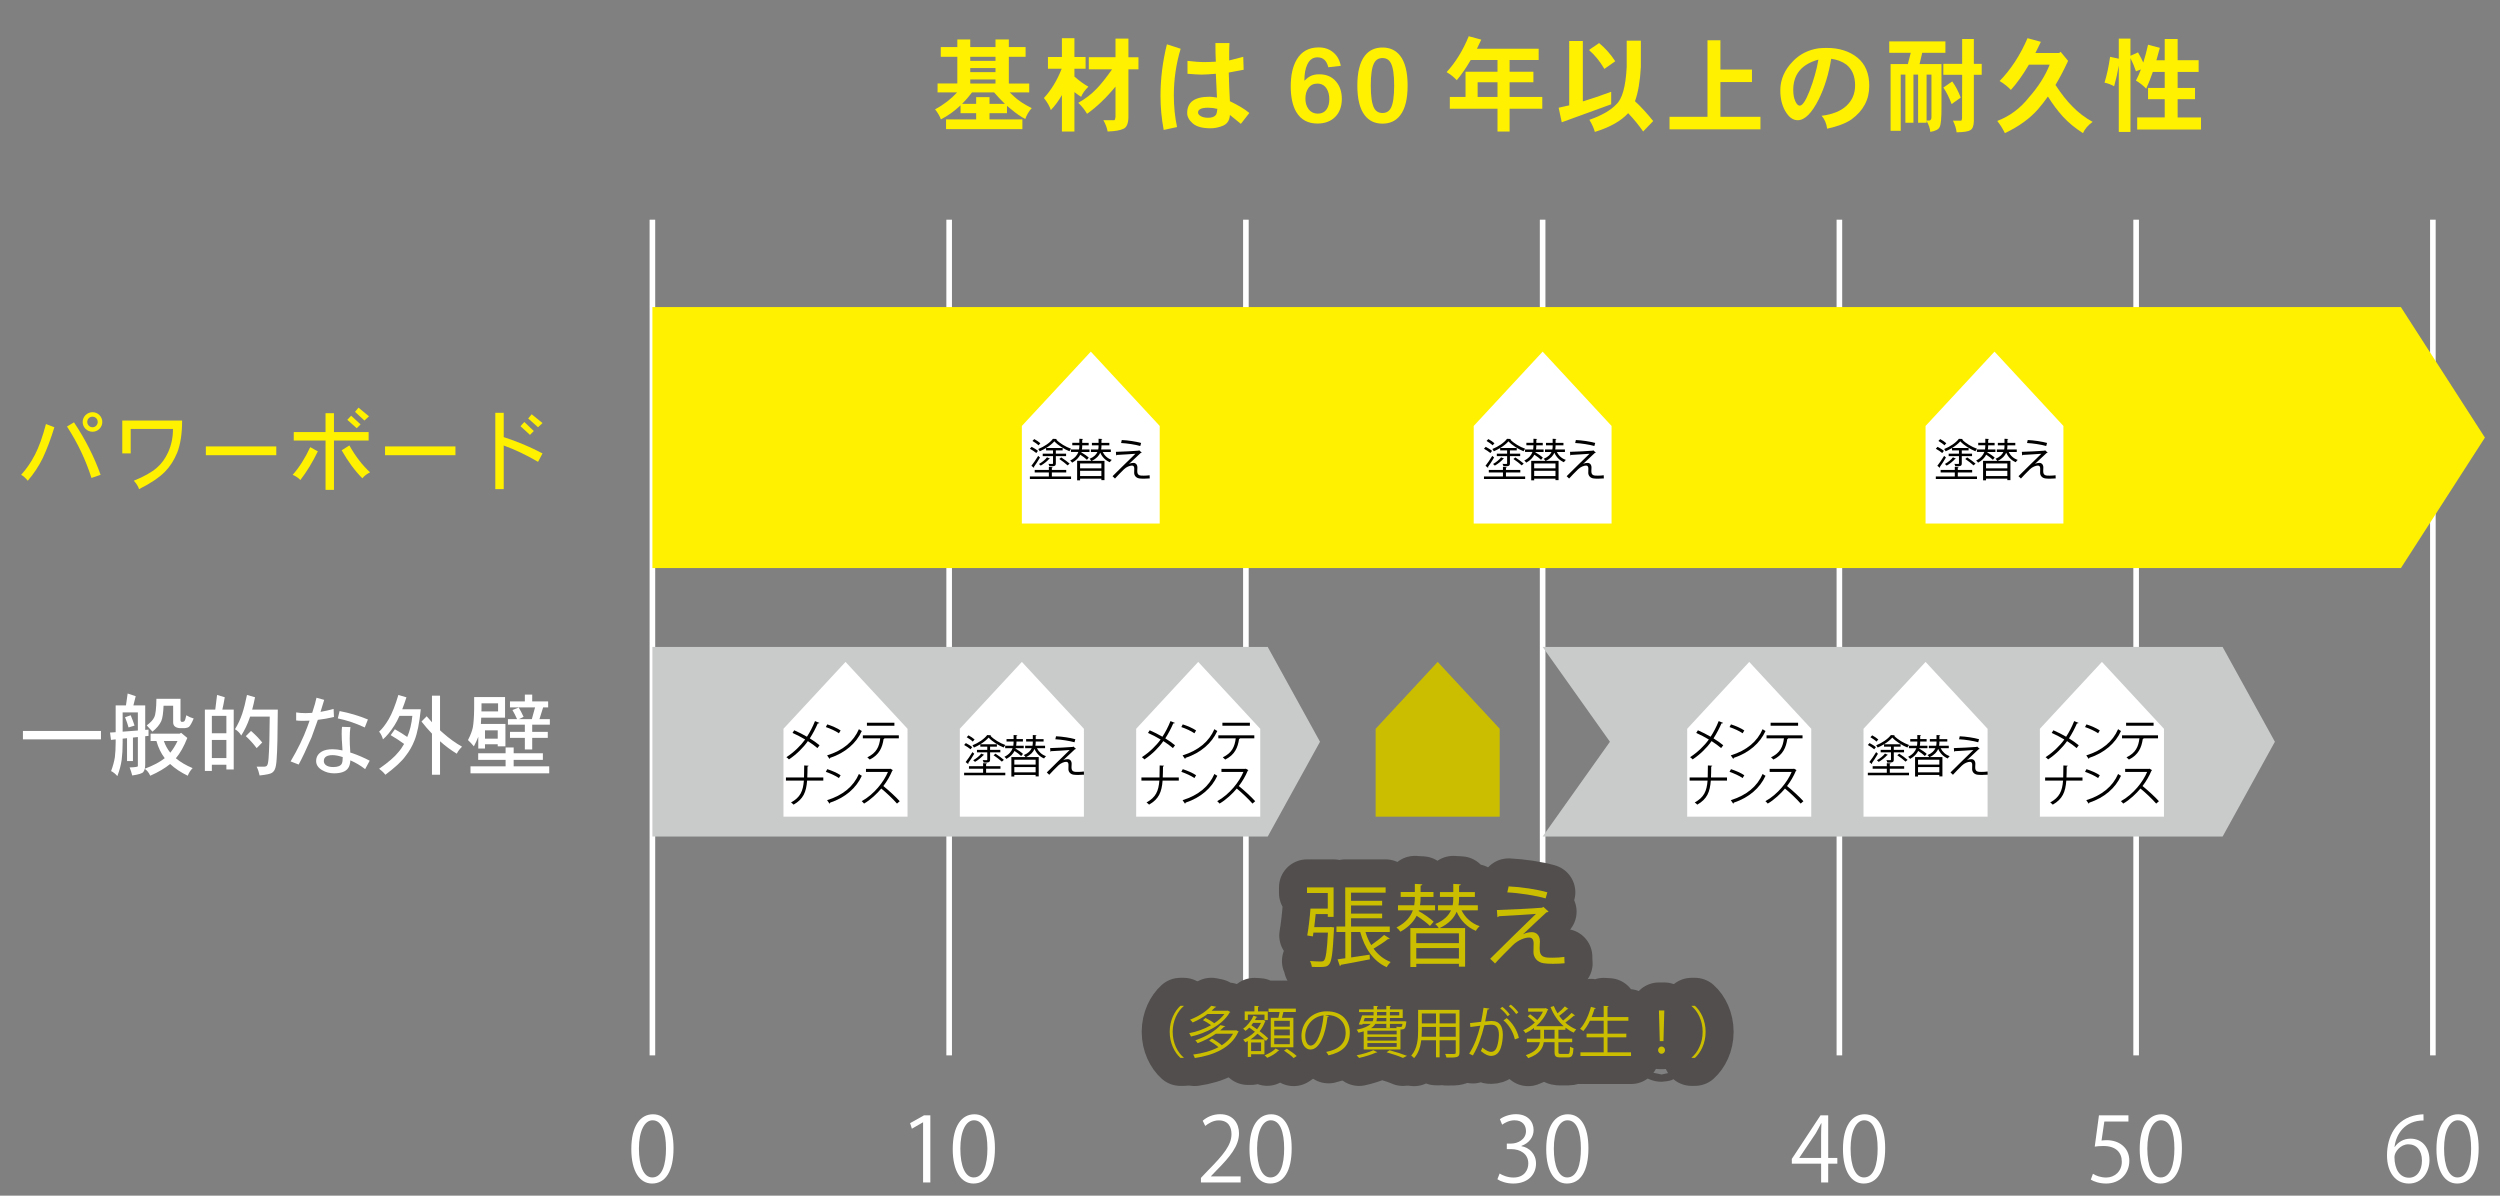 <?xml version="1.0" encoding="utf-8"?>
<!-- Generator: Adobe Illustrator 15.1.0, SVG Export Plug-In  -->
<!DOCTYPE svg PUBLIC "-//W3C//DTD SVG 1.1//EN" "http://www.w3.org/Graphics/SVG/1.1/DTD/svg11.dtd">
<svg version="1.1"
	 xmlns="http://www.w3.org/2000/svg" xmlns:xlink="http://www.w3.org/1999/xlink" xmlns:a="http://ns.adobe.com/AdobeSVGViewerExtensions/3.0/"
	 x="0px" y="0px" width="690px" height="330px" viewBox="-5.834 -10 690 330"
	 overflow="visible" enable-background="new -5.834 -10 690 330" xml:space="preserve">
<rect x="-5.834" y="-10" width="690" height="330" fill="#808080" stroke="none"/>
<defs>
</defs>
<line fill="none" stroke="#FFFFFF" stroke-width="1.545" stroke-miterlimit="10" x1="174.229" y1="50.634" x2="174.229" y2="281.284"/>
<line fill="none" stroke="#FFFFFF" stroke-width="1.545" stroke-miterlimit="10" x1="665.64" y1="50.634" x2="665.64" y2="281.284"/>
<line fill="none" stroke="#FFFFFF" stroke-width="1.545" stroke-miterlimit="10" x1="583.739" y1="50.634" x2="583.739" y2="281.284"/>
<line fill="none" stroke="#FFFFFF" stroke-width="1.545" stroke-miterlimit="10" x1="501.837" y1="50.634" x2="501.837" y2="281.284"/>
<line fill="none" stroke="#FFFFFF" stroke-width="1.545" stroke-miterlimit="10" x1="419.932" y1="50.634" x2="419.932" y2="281.284"/>
<line fill="none" stroke="#FFFFFF" stroke-width="1.545" stroke-miterlimit="10" x1="338.033" y1="50.634" x2="338.033" y2="281.284"/>
<line fill="none" stroke="#FFFFFF" stroke-width="1.545" stroke-miterlimit="10" x1="256.133" y1="50.634" x2="256.133" y2="281.284"/>
<polygon fill="#FFF100" points="656.813,146.795 174.229,146.795 174.229,74.759 656.813,74.759 680,110.777 "/>
<polygon fill="#C9CACA" points="344.06,220.881 174.229,220.881 174.229,168.562 344.06,168.562 358.486,194.723 "/>
<polygon fill="#C9CACA" points="607.608,220.881 419.932,220.881 438.507,194.723 419.932,168.562 607.608,168.562 622.037,194.723 
	"/>
<path fill="#FFF100" d="M6.849,107.032l2.324,0.891c-0.973,3.181-2.044,6.025-3.215,8.53c-1.121,2.273-2.496,4.351-4.129,6.229
	c-0.593-0.741-1.202-1.285-1.829-1.631c1.467-1.615,2.745-3.478,3.832-5.588C4.92,113.354,5.926,110.544,6.849,107.032z
	 M14.587,106.563c3.1,4.632,5.548,9.462,7.345,14.488l-2.523,0.865c-1.549-4.912-3.799-9.642-6.75-14.192L14.587,106.563z
	 M19.704,103.769c0.727,0,1.361,0.264,1.904,0.792c0.528,0.543,0.792,1.178,0.792,1.904c0,0.725-0.264,1.36-0.792,1.904
	c-0.543,0.526-1.178,0.791-1.904,0.791c-0.725,0-1.366-0.264-1.928-0.791c-0.527-0.544-0.791-1.179-0.791-1.904
	c0-0.726,0.264-1.361,0.791-1.904C18.338,104.033,18.979,103.769,19.704,103.769z M19.704,107.923c0.381,0,0.718-0.148,1.016-0.445
	c0.28-0.298,0.42-0.635,0.42-1.014c0-0.396-0.14-0.742-0.42-1.039c-0.298-0.28-0.635-0.421-1.016-0.421
	c-0.395,0-0.741,0.141-1.036,0.421c-0.282,0.296-0.422,0.643-0.422,1.039c0,0.378,0.14,0.716,0.422,1.014
	C18.963,107.775,19.31,107.923,19.704,107.923z"/>
<path fill="#FFF100" d="M44.43,106.069c0,3.61-0.453,6.568-1.36,8.875c-0.856,2.077-1.985,3.833-3.387,5.267
	c-1.599,1.615-3.98,3.214-7.146,4.796c-0.196-0.709-0.675-1.483-1.433-2.325c2.817-1.153,4.928-2.339,6.328-3.56
	c1.304-1.121,2.349-2.555,3.141-4.302c0.891-1.945,1.335-4.088,1.335-6.429H30.239v6.75h-2.325v-9.073H44.43z"/>
<path fill="#FFF100" d="M50.982,113.213h19.435v2.423H50.982V113.213z"/>
<path fill="#FFF100" d="M79.787,113.412l2.103,1.162c-1.451,2.984-3.059,5.622-4.822,7.913c-0.543-0.578-1.253-1.055-2.127-1.435
	C76.737,119.041,78.354,116.495,79.787,113.412z M75.238,109.257h8.777v-5.215h2.324v5.215h9.568v2.325H86.34v13.624h-2.324v-13.624
	h-8.777V109.257z M90.593,112.942c1.697,3.016,3.602,5.489,5.711,7.417c-0.956,0.495-1.665,1.048-2.126,1.656
	c-2.077-2.093-3.98-4.673-5.712-7.739L90.593,112.942z M91.087,104.734l2.596,2.397l-1.062,1.063l-2.597-2.325L91.087,104.734z
	 M93.114,102.509l2.893,2.397l-1.262,1.162l-2.595-2.398L93.114,102.509z"/>
<path fill="#FFF100" d="M100.434,113.213h19.433v2.423h-19.433V113.213z"/>
<path fill="#FFF100" d="M130.87,103.942h2.323v6.7c3.726,1.204,7.294,2.703,10.706,4.5l-1.236,2.325
	c-3.23-1.895-6.387-3.396-9.47-4.5v12.041h-2.323V103.942z M138.881,106.465l2.62,2.497l-1.063,1.063l-2.62-2.397L138.881,106.465z
	 M140.908,104.338l2.991,2.423l-1.236,1.162l-2.72-2.423L140.908,104.338z"/>
<g>
	<g>
		
			<path fill="#514E4D" stroke="#514E4D" stroke-width="15.453" stroke-linecap="round" stroke-linejoin="round" stroke-miterlimit="10" d="
			M361.099,245.895l0.371-0.049l0.915,0.123c-0.025,0.149-0.025,0.371-0.05,0.544c-0.321,6.528-0.619,8.828-1.336,9.644
			c-0.543,0.644-1.087,0.742-2.818,0.742c-0.568,0-1.261,0-1.953-0.05c-0.05-0.494-0.248-1.162-0.52-1.606
			c1.36,0.123,2.596,0.123,3.141,0.123c0.346,0,0.569-0.075,0.742-0.272c0.495-0.519,0.815-2.521,1.087-7.69h-4.006l-0.148,1.038
			l-1.557-0.246c0.345-1.929,0.717-5.069,0.89-7.419h4.772v-4.303h-5.737v-1.558h7.344v8.136h-1.606v-0.767h-3.338l-0.396,3.611
			H361.099z M371.039,247.23c0.396,1.311,0.915,2.523,1.582,3.611c1.236-0.865,2.672-1.978,3.562-2.794l1.582,1.014
			c-0.123,0.123-0.321,0.148-0.519,0.123c-1.015,0.792-2.646,1.879-3.981,2.646c1.212,1.657,2.795,2.942,4.724,3.684
			c-0.371,0.347-0.866,0.989-1.089,1.435c-3.709-1.657-6.082-5.193-7.318-9.718h-2.498v7.023c1.607-0.247,3.362-0.495,5.094-0.766
			l0.074,1.285c-2.968,0.594-6.009,1.163-7.963,1.509c-0.049,0.173-0.172,0.296-0.32,0.347l-0.644-1.855
			c0.618-0.073,1.36-0.173,2.15-0.296v-7.246h-2.447v-1.508h2.423v-10.807h11.153v1.459h-9.545v2.25h8.579v1.286h-8.579v2.25h8.579
			v1.286h-8.579v2.275h10.682v1.508H371.039z"/>
		
			<path fill="#514E4D" stroke="#514E4D" stroke-width="15.453" stroke-linecap="round" stroke-linejoin="round" stroke-miterlimit="10" d="
			M385.7,241.444c1.508,0.84,3.264,2.077,4.154,2.942l-1.015,1.188c-0.791-0.817-2.299-1.929-3.684-2.819
			c-0.792,1.558-2.152,3.116-4.477,4.401c-0.223-0.346-0.717-0.89-1.088-1.163c2.646-1.335,3.933-3.065,4.526-4.748h-4.106v-1.384
			h4.478c0.148-0.865,0.172-1.657,0.172-2.3h-3.907v-1.36h3.907v-2.25l2.077,0.123c-0.023,0.173-0.172,0.296-0.493,0.347v1.78h3.56
			v1.36h-3.56c0,0.619,0,1.435-0.174,2.3h4.179v1.384h-4.476L385.7,241.444z M402.046,241.246h-4.502
			c1.015,2.004,2.746,3.636,5.021,4.377c-0.372,0.297-0.841,0.865-1.063,1.287c-2.424-0.989-4.254-2.894-5.292-5.268
			c-0.692,1.632-2.053,3.24-4.675,4.5h7V256.8h-1.708v-0.792h-11.771v0.89h-1.631v-10.757h7.838
			c-0.223-0.371-0.642-0.841-0.965-1.112c2.473-1.015,3.71-2.399,4.354-3.784h-3.611v-1.384h4.055
			c0.174-0.841,0.174-1.583,0.174-2.3h-3.685v-1.36h3.685v-2.25l2.076,0.123c-0.022,0.173-0.147,0.296-0.469,0.347v1.78h4.352v1.36
			h-4.352c0,0.643,0,1.336-0.173,2.3h5.342V241.246z M396.827,250.297v-2.696h-11.771v2.696H396.827z M385.057,254.551h11.771
			v-2.894h-11.771V254.551z"/>
		
			<path fill="#514E4D" stroke="#514E4D" stroke-width="15.453" stroke-linecap="round" stroke-linejoin="round" stroke-miterlimit="10" d="
			M414.555,247.849c0.841-0.42,1.657-0.568,2.447-0.568c1.262,0,2.178,0.964,2.178,2.522c0,0.642-0.075,1.409-0.075,2.002
			c0,2.522,1.483,2.522,3.61,2.522c1.089,0,2.325-0.074,3.214-0.223c0,1.113,0.075,1.756,0.075,1.756
			c-0.964,0.1-2.127,0.148-3.216,0.148c-1.013,0-1.929-0.049-2.57-0.148c-1.78-0.271-2.795-1.583-2.819-3.042
			c0-0.568,0.05-1.681,0.05-2.423c0-1.039-0.396-1.633-1.261-1.633c-1.187,0-3.018,0.694-4.428,2.053
			c-1.434,1.41-4.128,4.129-4.971,5.119c0,0-0.271-0.346-1.334-1.312c2.35-2.397,10.113-9.939,12.636-12.388
			c-1.806,0.173-7.419,0.495-10.238,0.643c-0.073,0.148-0.197,0.248-0.395,0.271l-0.149-1.978c3.463-0.1,9.966-0.421,12.464-0.644
			l0.37-0.222l1.436,1.31c-0.148,0.123-0.322,0.173-0.594,0.198c-1.559,1.459-4.6,4.253-6.43,6.009V247.849z M420.762,237.957
			c-2.646-0.767-7.295-1.509-10.584-1.657l0.371-1.656c3.413,0.148,7.863,0.816,10.683,1.631L420.762,237.957z"/>
		
			<path fill="#514E4D" stroke="#514E4D" stroke-width="15.453" stroke-linecap="round" stroke-linejoin="round" stroke-miterlimit="10" d="
			M320.881,267.683c-1.684,1.406-3.058,3.986-3.058,7.106c0,3.198,1.421,5.747,3.058,7.105v0.079h-0.926
			c-1.561-1.406-2.951-4.002-2.951-7.184c0-3.183,1.391-5.777,2.951-7.184h0.926V267.683z"/>
		
			<path fill="#514E4D" stroke="#514E4D" stroke-width="15.453" stroke-linecap="round" stroke-linejoin="round" stroke-miterlimit="10" d="
			M332.996,268.903l0.742,0.417c-0.046,0.077-0.107,0.108-0.186,0.138c-2.022,3.491-6.626,5.731-10.674,6.627
			c-0.109-0.262-0.324-0.696-0.51-0.927c2.008-0.37,4.186-1.127,6.055-2.209c-0.586-0.463-1.482-1.02-2.239-1.389l0.695-0.603
			c0.818,0.386,1.807,0.973,2.425,1.452c1.128-0.726,2.086-1.591,2.797-2.549h-4.651c-1.126,0.834-2.486,1.654-4.108,2.349
			c-0.154-0.248-0.479-0.603-0.709-0.773c2.687-1.049,4.74-2.549,5.854-3.846l1.358,0.278c-0.03,0.107-0.138,0.169-0.34,0.185
			c-0.277,0.294-0.602,0.603-0.941,0.912h4.264L332.996,268.903z M335.159,274.402l0.186-0.062c0.587,0.294,0.664,0.34,0.726,0.386
			c-0.015,0.077-0.091,0.108-0.169,0.154c-2.008,4.403-6.905,6.396-11.972,7.137c-0.078-0.294-0.278-0.726-0.448-0.958
			c2.457-0.31,4.929-0.958,6.982-2.04c-0.664-0.603-1.7-1.313-2.58-1.792l0.772-0.587c0.928,0.494,2.039,1.236,2.72,1.854
			c1.312-0.834,2.394-1.884,3.12-3.183h-4.758c-1.345,0.942-3.028,1.854-5.021,2.611c-0.14-0.247-0.434-0.603-0.65-0.789
			c3.229-1.112,5.64-2.734,6.921-4.187l1.359,0.279c-0.046,0.107-0.153,0.169-0.354,0.184c-0.325,0.325-0.68,0.65-1.065,0.989
			H335.159z"/>
		
			<path fill="#514E4D" stroke="#514E4D" stroke-width="15.453" stroke-linecap="round" stroke-linejoin="round" stroke-miterlimit="10" d="
			M343.567,277.307c-0.123-0.123-0.263-0.263-0.416-0.402v4.063h-3.678v0.742h-0.911v-4.372c-0.231,0.123-0.463,0.231-0.695,0.34
			c-0.123-0.217-0.386-0.556-0.57-0.742c1.128-0.463,2.27-1.22,3.228-2.177c-0.525-0.402-1.065-0.788-1.56-1.144
			c-0.34,0.34-0.68,0.649-1.02,0.896c-0.155-0.169-0.464-0.447-0.664-0.603c1.127-0.772,2.224-2.132,2.841-3.567l1.098,0.354
			c-0.031,0.092-0.138,0.14-0.323,0.14c-0.109,0.231-0.232,0.463-0.356,0.695h2.132l0.17-0.046c0.355,0.186,0.495,0.247,0.633,0.309
			c-0.03,0.061-0.092,0.108-0.154,0.155c-0.355,0.988-0.864,1.884-1.498,2.672c0.942,0.711,1.808,1.406,2.363,1.962L343.567,277.307
			z M338.578,270.03v1.515h-0.88v-2.395h2.687v-1.529l1.283,0.077c-0.015,0.108-0.094,0.186-0.294,0.216v1.235h2.704v2.395h-0.913
			v-1.515H338.578z M343.12,276.874c-0.525-0.478-1.189-1.019-1.885-1.575c-0.588,0.603-1.221,1.128-1.899,1.575H343.12z
			 M342.225,280.103v-2.378h-2.751v2.378H342.225z M340.031,272.317c-0.155,0.231-0.326,0.447-0.495,0.664
			c0.495,0.34,1.034,0.711,1.575,1.097c0.434-0.54,0.803-1.128,1.082-1.761H340.031z M347.245,279.917
			c-0.047,0.047-0.14,0.093-0.279,0.108c-0.618,0.68-1.93,1.483-3.058,1.931c-0.171-0.2-0.48-0.509-0.711-0.694
			c1.158-0.434,2.44-1.206,3.043-1.869L347.245,279.917z M344.896,270.912h2.101c0.124-0.494,0.263-1.097,0.341-1.607h-3.059v-0.926
			h7.538v0.926h-3.429c-0.094,0.464-0.249,1.066-0.402,1.607h3.15v8.125h-6.24V270.912z M350.148,273.352v-1.606h-4.294v1.606
			H350.148z M350.148,275.762v-1.621h-4.294v1.621H350.148z M350.148,278.202v-1.638h-4.294v1.638H350.148z M351.215,282.034
			c-0.571-0.586-1.731-1.467-2.657-2.07l0.772-0.511c0.928,0.572,2.116,1.422,2.719,2.009L351.215,282.034z"/>
		
			<path fill="#514E4D" stroke="#514E4D" stroke-width="15.453" stroke-linecap="round" stroke-linejoin="round" stroke-miterlimit="10" d="
			M360.951,270.432c-0.062,0.14-0.186,0.248-0.386,0.248c-0.556,4.804-2.162,8.99-4.728,8.99c-1.298,0-2.472-1.298-2.472-3.738
			c0-3.708,2.889-6.812,6.951-6.812c4.465,0,6.396,2.827,6.396,5.838c0,3.677-2.132,5.454-5.87,6.318
			c-0.139-0.247-0.401-0.664-0.648-0.943c3.553-0.679,5.376-2.409,5.376-5.329c0-2.549-1.638-4.866-5.253-4.866
			c-0.154,0-0.324,0.016-0.463,0.031L360.951,270.432z M359.469,270.232c-3.12,0.386-5.052,2.966-5.052,5.669
			c0,1.652,0.711,2.688,1.452,2.688C357.738,278.59,359.083,274.464,359.469,270.232z"/>
		
			<path fill="#514E4D" stroke="#514E4D" stroke-width="15.453" stroke-linecap="round" stroke-linejoin="round" stroke-miterlimit="10" d="
			M374.318,280.413c-0.077,0.092-0.14,0.092-0.34,0.092c-1.236,0.557-3.151,1.143-4.696,1.483c-0.155-0.185-0.479-0.54-0.694-0.726
			c1.544-0.294,3.476-0.834,4.619-1.406L374.318,280.413z M370.55,279.655v-5.006c-0.435,0.14-0.911,0.263-1.452,0.372
			c-0.094-0.232-0.311-0.634-0.495-0.819c2.102-0.417,3.259-0.973,3.907-1.622h-2.255l-0.091,0.232l-0.975-0.062
			c0.324-0.695,0.663-1.684,0.912-2.502h3.166v-0.926h-4.001v-0.726h4.001v-0.974l1.251,0.077c-0.015,0.108-0.092,0.186-0.293,0.216
			v0.68h2.564v-0.974l1.297,0.077c-0.014,0.108-0.107,0.186-0.309,0.216v0.68h3.538v2.378h-3.538v0.896h3.77l0.217-0.016
			l0.571,0.094c0,0.092-0.031,0.169-0.048,0.277c-0.184,1.668-0.369,1.917-1.59,1.917v5.515H370.55z M370.518,271.869h2.487
			c0.124-0.278,0.202-0.587,0.231-0.896h-2.394L370.518,271.869z M379.647,275.499v-1.035h-8.078v1.035H379.647z M379.647,277.198
			v-1.02h-8.078v1.02H379.647z M379.647,278.944v-1.066h-8.078v1.066H379.647z M376.79,272.58h-3.043
			c-0.247,0.433-0.618,0.833-1.175,1.189h7.091c-0.03-0.14-0.093-0.278-0.139-0.386c0.494,0.046,0.957,0.061,1.127,0.061
			c0.388,0,0.479,0,0.603-0.864h-3.476v1.127h-0.988V272.58z M376.79,271.869v-0.896h-2.58c-0.031,0.309-0.077,0.603-0.154,0.896
			H376.79z M374.226,269.321v0.926h2.564v-0.926H374.226z M381.377,281.987c-1.019-0.463-2.749-1.051-4.526-1.56l0.835-0.557
			c1.745,0.463,3.646,1.082,4.805,1.545L381.377,281.987z M380.358,269.321h-2.58v0.926h2.58V269.321z"/>
		
			<path fill="#514E4D" stroke="#514E4D" stroke-width="15.453" stroke-linecap="round" stroke-linejoin="round" stroke-miterlimit="10" d="
			M396.985,268.732v11.741c0,1.42-0.68,1.437-3.6,1.405c-0.046-0.263-0.217-0.726-0.371-1.003c0.571,0.015,1.128,0.03,1.576,0.03
			c1.281,0,1.358,0,1.358-0.432v-3.352H391.5v4.695h-1.003v-4.695h-4.062c-0.232,1.761-0.758,3.568-1.978,4.928
			c-0.154-0.202-0.557-0.556-0.789-0.696c1.73-1.946,1.9-4.726,1.9-6.936v-5.686H396.985z M386.588,274.418
			c0,0.541-0.015,1.112-0.061,1.715h3.97v-2.703h-3.909V274.418z M390.497,269.722h-3.909v2.734h3.909V269.722z M395.949,272.456
			v-2.734H391.5v2.734H395.949z M391.5,276.133h4.449v-2.703H391.5V276.133z"/>
		
			<path fill="#514E4D" stroke="#514E4D" stroke-width="15.453" stroke-linecap="round" stroke-linejoin="round" stroke-miterlimit="10" d="
			M405.224,268.363c-0.032,0.185-0.217,0.263-0.511,0.277c-0.17,0.865-0.447,2.363-0.633,3.29c0.695-0.077,1.329-0.138,1.715-0.138
			c2.349-0.031,3.151,1.529,3.151,3.846c0,1.158-0.217,2.534-0.525,3.46c-0.479,1.575-1.468,2.332-2.749,2.332
			c-0.634,0-1.469-0.263-2.797-1.344c0.171-0.277,0.294-0.617,0.417-0.942c1.236,0.958,1.886,1.174,2.363,1.174
			c0.88,0,1.405-0.557,1.714-1.545c0.326-0.958,0.495-2.378,0.495-3.167c-0.016-1.761-0.586-2.811-2.132-2.795
			c-0.463,0-1.097,0.061-1.885,0.154c-0.772,3.151-1.684,5.855-3.167,8.341l-1.018-0.494c1.497-2.395,2.347-4.789,3.072-7.724
			c-0.787,0.092-1.915,0.232-2.749,0.371l-0.093-1.082c0.758-0.093,2.024-0.232,3.059-0.355c0.231-1.128,0.479-2.518,0.665-3.877
			L405.224,268.363z M408.807,267.884c0.742,0.571,1.622,1.498,2.071,2.163l-0.603,0.432c-0.434-0.664-1.36-1.638-2.04-2.146
			L408.807,267.884z M412.268,276.874c-0.51-2.224-1.729-4.093-3.152-5.267l0.897-0.603c1.529,1.282,2.857,3.214,3.366,5.454
			L412.268,276.874z M411.14,267.281c0.756,0.557,1.638,1.483,2.085,2.148l-0.603,0.447c-0.432-0.664-1.358-1.652-2.038-2.162
			L411.14,267.281z"/>
		
			<path fill="#514E4D" stroke="#514E4D" stroke-width="15.453" stroke-linecap="round" stroke-linejoin="round" stroke-miterlimit="10" d="
			M427.025,268.455c-0.047,0.077-0.171,0.108-0.31,0.093c-0.571,0.541-1.468,1.281-2.209,1.822c0.324,0.464,0.695,0.896,1.081,1.299
			c0.788-0.603,1.761-1.468,2.349-2.102l0.942,0.696c-0.062,0.078-0.201,0.093-0.324,0.078c-0.588,0.555-1.576,1.329-2.364,1.9
			c0.896,0.803,1.932,1.452,3.028,1.883c-0.232,0.217-0.557,0.603-0.711,0.881c-0.804-0.355-1.56-0.818-2.271-1.375v0.588h-1.945
			v2.455h3.799v0.974h-3.799v2.672c0,0.495,0.091,0.571,0.648,0.571h1.915c0.51,0,0.587-0.308,0.648-2.023
			c0.231,0.186,0.665,0.354,0.942,0.432c-0.107,1.994-0.386,2.549-1.514,2.549h-2.115c-1.268,0-1.592-0.324-1.592-1.529v-2.672
			h-2.981c-0.248,1.714-1.189,3.306-4.294,4.402c-0.125-0.247-0.434-0.634-0.665-0.819c2.734-0.926,3.631-2.224,3.893-3.583h-3.583
			v-0.974h3.691v-2.455h-1.729v-0.495c-0.743,0.572-1.546,1.05-2.334,1.421c-0.139-0.248-0.432-0.586-0.648-0.788
			c1.097-0.463,2.226-1.204,3.214-2.146c-0.494-0.511-1.298-1.206-1.978-1.715l0.663-0.557c0.665,0.463,1.469,1.112,1.963,1.606
			c0.634-0.71,1.174-1.483,1.575-2.317h-4.077V268.3h4.648l0.187-0.062c0.401,0.231,0.57,0.31,0.726,0.371
			c-0.016,0.077-0.093,0.14-0.17,0.171c-0.665,1.745-1.822,3.258-3.183,4.449h7.601c-1.561-1.376-2.827-3.214-3.629-5.283
			l0.911-0.279c0.277,0.711,0.617,1.391,1.018,2.024c0.712-0.571,1.53-1.345,2.04-1.931L427.025,268.455z M423.225,276.673v-2.455
			h-2.904v2.455H423.225z"/>
		
			<path fill="#514E4D" stroke="#514E4D" stroke-width="15.453" stroke-linecap="round" stroke-linejoin="round" stroke-miterlimit="10" d="
			M437.843,280.442h6.488v1.02h-13.966v-1.02h6.412v-4.141h-4.712v-1.003h4.712v-3.569h-3.785c-0.541,1.112-1.174,2.116-1.853,2.857
			c-0.202-0.185-0.604-0.478-0.866-0.632c1.266-1.345,2.363-3.692,2.997-6.057l1.344,0.371c-0.046,0.108-0.154,0.17-0.354,0.17
			c-0.232,0.757-0.495,1.529-0.804,2.27h3.321v-3.089l1.39,0.077c-0.016,0.108-0.108,0.186-0.324,0.216v2.795h5.762v1.02h-5.762
			v3.569h5.189v1.003h-5.189V280.442z"/>
		
			<path fill="#514E4D" stroke="#514E4D" stroke-width="15.453" stroke-linecap="round" stroke-linejoin="round" stroke-miterlimit="10" d="
			M451.797,279.84c0-0.556,0.433-1.004,0.958-1.004s0.958,0.448,0.958,1.004c0,0.556-0.433,1.005-0.958,1.005
			C452.197,280.845,451.797,280.365,451.797,279.84z M452.26,277.353l-0.23-8.466h1.482l-0.231,8.466H452.26z"/>
		
			<path fill="#514E4D" stroke="#514E4D" stroke-width="15.453" stroke-linecap="round" stroke-linejoin="round" stroke-miterlimit="10" d="
			M461.038,281.894c1.686-1.405,3.06-3.984,3.06-7.105c0-3.198-1.421-5.748-3.06-7.106v-0.078h0.928
			c1.576,1.406,2.95,4.001,2.95,7.184c0,3.182-1.374,5.778-2.95,7.184h-0.928V281.894z"/>
	</g>
</g>
<g>
	<g>
		<path fill="#CBBE00" d="M361.099,245.895l0.371-0.049l0.915,0.123c-0.025,0.149-0.025,0.371-0.05,0.544
			c-0.321,6.528-0.619,8.828-1.336,9.644c-0.543,0.644-1.087,0.742-2.818,0.742c-0.568,0-1.261,0-1.953-0.05
			c-0.05-0.494-0.248-1.162-0.52-1.606c1.36,0.123,2.596,0.123,3.141,0.123c0.346,0,0.569-0.075,0.742-0.272
			c0.495-0.519,0.815-2.521,1.087-7.69h-4.006l-0.148,1.038l-1.557-0.246c0.345-1.929,0.717-5.069,0.89-7.419h4.772v-4.303h-5.737
			v-1.558h7.344v8.136h-1.606v-0.767h-3.338l-0.396,3.611H361.099z M371.039,247.23c0.396,1.311,0.915,2.523,1.582,3.611
			c1.236-0.865,2.672-1.978,3.562-2.794l1.582,1.014c-0.123,0.123-0.321,0.148-0.519,0.123c-1.015,0.792-2.646,1.879-3.981,2.646
			c1.212,1.657,2.795,2.942,4.724,3.684c-0.371,0.347-0.866,0.989-1.089,1.435c-3.709-1.657-6.082-5.193-7.318-9.718h-2.498v7.023
			c1.607-0.247,3.362-0.495,5.094-0.766l0.074,1.285c-2.968,0.594-6.009,1.163-7.963,1.509c-0.049,0.173-0.172,0.296-0.32,0.347
			l-0.644-1.855c0.618-0.073,1.36-0.173,2.15-0.296v-7.246h-2.447v-1.508h2.423v-10.807h11.153v1.459h-9.545v2.25h8.579v1.286
			h-8.579v2.25h8.579v1.286h-8.579v2.275h10.682v1.508H371.039z"/>
		<path fill="#CBBE00" d="M385.7,241.444c1.508,0.84,3.264,2.077,4.154,2.942l-1.015,1.188c-0.791-0.817-2.299-1.929-3.684-2.819
			c-0.792,1.558-2.152,3.116-4.477,4.401c-0.223-0.346-0.717-0.89-1.088-1.163c2.646-1.335,3.933-3.065,4.526-4.748h-4.106v-1.384
			h4.478c0.148-0.865,0.172-1.657,0.172-2.3h-3.907v-1.36h3.907v-2.25l2.077,0.123c-0.023,0.173-0.172,0.296-0.493,0.347v1.78h3.56
			v1.36h-3.56c0,0.619,0,1.435-0.174,2.3h4.179v1.384h-4.476L385.7,241.444z M402.046,241.246h-4.502
			c1.015,2.004,2.746,3.636,5.021,4.377c-0.372,0.297-0.841,0.865-1.063,1.287c-2.424-0.989-4.254-2.894-5.292-5.268
			c-0.692,1.632-2.053,3.24-4.675,4.5h7V256.8h-1.708v-0.792h-11.771v0.89h-1.631v-10.757h7.838
			c-0.223-0.371-0.642-0.841-0.965-1.112c2.473-1.015,3.71-2.399,4.354-3.784h-3.611v-1.384h4.055
			c0.174-0.841,0.174-1.583,0.174-2.3h-3.685v-1.36h3.685v-2.25l2.076,0.123c-0.022,0.173-0.147,0.296-0.469,0.347v1.78h4.352v1.36
			h-4.352c0,0.643,0,1.336-0.173,2.3h5.342V241.246z M396.827,250.297v-2.696h-11.771v2.696H396.827z M385.057,254.551h11.771
			v-2.894h-11.771V254.551z"/>
		<path fill="#CBBE00" d="M414.555,247.849c0.841-0.42,1.657-0.568,2.447-0.568c1.262,0,2.178,0.964,2.178,2.522
			c0,0.642-0.075,1.409-0.075,2.002c0,2.522,1.483,2.522,3.61,2.522c1.089,0,2.325-0.074,3.214-0.223
			c0,1.113,0.075,1.756,0.075,1.756c-0.964,0.1-2.127,0.148-3.216,0.148c-1.013,0-1.929-0.049-2.57-0.148
			c-1.78-0.271-2.795-1.583-2.819-3.042c0-0.568,0.05-1.681,0.05-2.423c0-1.039-0.396-1.633-1.261-1.633
			c-1.187,0-3.018,0.694-4.428,2.053c-1.434,1.41-4.128,4.129-4.971,5.119c0,0-0.271-0.346-1.334-1.312
			c2.35-2.397,10.113-9.939,12.636-12.388c-1.806,0.173-7.419,0.495-10.238,0.643c-0.073,0.148-0.197,0.248-0.395,0.271
			l-0.149-1.978c3.463-0.1,9.966-0.421,12.464-0.644l0.37-0.222l1.436,1.31c-0.148,0.123-0.322,0.173-0.594,0.198
			c-1.559,1.459-4.6,4.253-6.43,6.009V247.849z M420.762,237.957c-2.646-0.767-7.295-1.509-10.584-1.657l0.371-1.656
			c3.413,0.148,7.863,0.816,10.683,1.631L420.762,237.957z"/>
		<path fill="#CBBE00" d="M320.881,267.683c-1.684,1.406-3.058,3.986-3.058,7.106c0,3.198,1.421,5.747,3.058,7.105v0.079h-0.926
			c-1.561-1.406-2.951-4.002-2.951-7.184c0-3.183,1.391-5.777,2.951-7.184h0.926V267.683z"/>
		<path fill="#CBBE00" d="M332.996,268.903l0.742,0.417c-0.046,0.077-0.107,0.108-0.186,0.138
			c-2.022,3.491-6.626,5.731-10.674,6.627c-0.109-0.262-0.324-0.696-0.51-0.927c2.008-0.37,4.186-1.127,6.055-2.209
			c-0.586-0.463-1.482-1.02-2.239-1.389l0.695-0.603c0.818,0.386,1.807,0.973,2.425,1.452c1.128-0.726,2.086-1.591,2.797-2.549
			h-4.651c-1.126,0.834-2.486,1.654-4.108,2.349c-0.154-0.248-0.479-0.603-0.709-0.773c2.687-1.049,4.74-2.549,5.854-3.846
			l1.358,0.278c-0.03,0.107-0.138,0.169-0.34,0.185c-0.277,0.294-0.602,0.603-0.941,0.912h4.264L332.996,268.903z M335.159,274.402
			l0.186-0.062c0.587,0.294,0.664,0.34,0.726,0.386c-0.015,0.077-0.091,0.108-0.169,0.154c-2.008,4.403-6.905,6.396-11.972,7.137
			c-0.078-0.294-0.278-0.726-0.448-0.958c2.457-0.31,4.929-0.958,6.982-2.04c-0.664-0.603-1.7-1.313-2.58-1.792l0.772-0.587
			c0.928,0.494,2.039,1.236,2.72,1.854c1.312-0.834,2.394-1.884,3.12-3.183h-4.758c-1.345,0.942-3.028,1.854-5.021,2.611
			c-0.14-0.247-0.434-0.603-0.65-0.789c3.229-1.112,5.64-2.734,6.921-4.187l1.359,0.279c-0.046,0.107-0.153,0.169-0.354,0.184
			c-0.325,0.325-0.68,0.65-1.065,0.989H335.159z"/>
		<path fill="#CBBE00" d="M343.567,277.307c-0.123-0.123-0.263-0.263-0.416-0.402v4.063h-3.678v0.742h-0.911v-4.372
			c-0.231,0.123-0.463,0.231-0.695,0.34c-0.123-0.217-0.386-0.556-0.57-0.742c1.128-0.463,2.27-1.22,3.228-2.177
			c-0.525-0.402-1.065-0.788-1.56-1.144c-0.34,0.34-0.68,0.649-1.02,0.896c-0.155-0.169-0.464-0.447-0.664-0.603
			c1.127-0.772,2.224-2.132,2.841-3.567l1.098,0.354c-0.031,0.092-0.138,0.14-0.323,0.14c-0.109,0.231-0.232,0.463-0.356,0.695
			h2.132l0.17-0.046c0.355,0.186,0.495,0.247,0.633,0.309c-0.03,0.061-0.092,0.108-0.154,0.155
			c-0.355,0.988-0.864,1.884-1.498,2.672c0.942,0.711,1.808,1.406,2.363,1.962L343.567,277.307z M338.578,270.03v1.515h-0.88v-2.395
			h2.687v-1.529l1.283,0.077c-0.015,0.108-0.094,0.186-0.294,0.216v1.235h2.704v2.395h-0.913v-1.515H338.578z M343.12,276.874
			c-0.525-0.478-1.189-1.019-1.885-1.575c-0.588,0.603-1.221,1.128-1.899,1.575H343.12z M342.225,280.103v-2.378h-2.751v2.378
			H342.225z M340.031,272.317c-0.155,0.231-0.326,0.447-0.495,0.664c0.495,0.34,1.034,0.711,1.575,1.097
			c0.434-0.54,0.803-1.128,1.082-1.761H340.031z M347.245,279.917c-0.047,0.047-0.14,0.093-0.279,0.108
			c-0.618,0.68-1.93,1.483-3.058,1.931c-0.171-0.2-0.48-0.509-0.711-0.694c1.158-0.434,2.44-1.206,3.043-1.869L347.245,279.917z
			 M344.896,270.912h2.101c0.124-0.494,0.263-1.097,0.341-1.607h-3.059v-0.926h7.538v0.926h-3.429
			c-0.094,0.464-0.249,1.066-0.402,1.607h3.15v8.125h-6.24V270.912z M350.148,273.352v-1.606h-4.294v1.606H350.148z
			 M350.148,275.762v-1.621h-4.294v1.621H350.148z M350.148,278.202v-1.638h-4.294v1.638H350.148z M351.215,282.034
			c-0.571-0.586-1.731-1.467-2.657-2.07l0.772-0.511c0.928,0.572,2.116,1.422,2.719,2.009L351.215,282.034z"/>
		<path fill="#CBBE00" d="M360.951,270.432c-0.062,0.14-0.186,0.248-0.386,0.248c-0.556,4.804-2.162,8.99-4.728,8.99
			c-1.298,0-2.472-1.298-2.472-3.738c0-3.708,2.889-6.812,6.951-6.812c4.465,0,6.396,2.827,6.396,5.838
			c0,3.677-2.132,5.454-5.87,6.318c-0.139-0.247-0.401-0.664-0.648-0.943c3.553-0.679,5.376-2.409,5.376-5.329
			c0-2.549-1.638-4.866-5.253-4.866c-0.154,0-0.324,0.016-0.463,0.031L360.951,270.432z M359.469,270.232
			c-3.12,0.386-5.052,2.966-5.052,5.669c0,1.652,0.711,2.688,1.452,2.688C357.738,278.59,359.083,274.464,359.469,270.232z"/>
		<path fill="#CBBE00" d="M374.318,280.413c-0.077,0.092-0.14,0.092-0.34,0.092c-1.236,0.557-3.151,1.143-4.696,1.483
			c-0.155-0.185-0.479-0.54-0.694-0.726c1.544-0.294,3.476-0.834,4.619-1.406L374.318,280.413z M370.55,279.655v-5.006
			c-0.435,0.14-0.911,0.263-1.452,0.372c-0.094-0.232-0.311-0.634-0.495-0.819c2.102-0.417,3.259-0.973,3.907-1.622h-2.255
			l-0.091,0.232l-0.975-0.062c0.324-0.695,0.663-1.684,0.912-2.502h3.166v-0.926h-4.001v-0.726h4.001v-0.974l1.251,0.077
			c-0.015,0.108-0.092,0.186-0.293,0.216v0.68h2.564v-0.974l1.297,0.077c-0.014,0.108-0.107,0.186-0.309,0.216v0.68h3.538v2.378
			h-3.538v0.896h3.77l0.217-0.016l0.571,0.094c0,0.092-0.031,0.169-0.048,0.277c-0.184,1.668-0.369,1.917-1.59,1.917v5.515H370.55z
			 M370.518,271.869h2.487c0.124-0.278,0.202-0.587,0.231-0.896h-2.394L370.518,271.869z M379.647,275.499v-1.035h-8.078v1.035
			H379.647z M379.647,277.198v-1.02h-8.078v1.02H379.647z M379.647,278.944v-1.066h-8.078v1.066H379.647z M376.79,272.58h-3.043
			c-0.247,0.433-0.618,0.833-1.175,1.189h7.091c-0.03-0.14-0.093-0.278-0.139-0.386c0.494,0.046,0.957,0.061,1.127,0.061
			c0.388,0,0.479,0,0.603-0.864h-3.476v1.127h-0.988V272.58z M376.79,271.869v-0.896h-2.58c-0.031,0.309-0.077,0.603-0.154,0.896
			H376.79z M374.226,269.321v0.926h2.564v-0.926H374.226z M381.377,281.987c-1.019-0.463-2.749-1.051-4.526-1.56l0.835-0.557
			c1.745,0.463,3.646,1.082,4.805,1.545L381.377,281.987z M380.358,269.321h-2.58v0.926h2.58V269.321z"/>
		<path fill="#CBBE00" d="M396.985,268.732v11.741c0,1.42-0.68,1.437-3.6,1.405c-0.046-0.263-0.217-0.726-0.371-1.003
			c0.571,0.015,1.128,0.03,1.576,0.03c1.281,0,1.358,0,1.358-0.432v-3.352H391.5v4.695h-1.003v-4.695h-4.062
			c-0.232,1.761-0.758,3.568-1.978,4.928c-0.154-0.202-0.557-0.556-0.789-0.696c1.73-1.946,1.9-4.726,1.9-6.936v-5.686H396.985z
			 M386.588,274.418c0,0.541-0.015,1.112-0.061,1.715h3.97v-2.703h-3.909V274.418z M390.497,269.722h-3.909v2.734h3.909V269.722z
			 M395.949,272.456v-2.734H391.5v2.734H395.949z M391.5,276.133h4.449v-2.703H391.5V276.133z"/>
		<path fill="#CBBE00" d="M405.224,268.363c-0.032,0.185-0.217,0.263-0.511,0.277c-0.17,0.865-0.447,2.363-0.633,3.29
			c0.695-0.077,1.329-0.138,1.715-0.138c2.349-0.031,3.151,1.529,3.151,3.846c0,1.158-0.217,2.534-0.525,3.46
			c-0.479,1.575-1.468,2.332-2.749,2.332c-0.634,0-1.469-0.263-2.797-1.344c0.171-0.277,0.294-0.617,0.417-0.942
			c1.236,0.958,1.886,1.174,2.363,1.174c0.88,0,1.405-0.557,1.714-1.545c0.326-0.958,0.495-2.378,0.495-3.167
			c-0.016-1.761-0.586-2.811-2.132-2.795c-0.463,0-1.097,0.061-1.885,0.154c-0.772,3.151-1.684,5.855-3.167,8.341l-1.018-0.494
			c1.497-2.395,2.347-4.789,3.072-7.724c-0.787,0.092-1.915,0.232-2.749,0.371l-0.093-1.082c0.758-0.093,2.024-0.232,3.059-0.355
			c0.231-1.128,0.479-2.518,0.665-3.877L405.224,268.363z M408.807,267.884c0.742,0.571,1.622,1.498,2.071,2.163l-0.603,0.432
			c-0.434-0.664-1.36-1.638-2.04-2.146L408.807,267.884z M412.268,276.874c-0.51-2.224-1.729-4.093-3.152-5.267l0.897-0.603
			c1.529,1.282,2.857,3.214,3.366,5.454L412.268,276.874z M411.14,267.281c0.756,0.557,1.638,1.483,2.085,2.148l-0.603,0.447
			c-0.432-0.664-1.358-1.652-2.038-2.162L411.14,267.281z"/>
		<path fill="#CBBE00" d="M427.025,268.455c-0.047,0.077-0.171,0.108-0.31,0.093c-0.571,0.541-1.468,1.281-2.209,1.822
			c0.324,0.464,0.695,0.896,1.081,1.299c0.788-0.603,1.761-1.468,2.349-2.102l0.942,0.696c-0.062,0.078-0.201,0.093-0.324,0.078
			c-0.588,0.555-1.576,1.329-2.364,1.9c0.896,0.803,1.932,1.452,3.028,1.883c-0.232,0.217-0.557,0.603-0.711,0.881
			c-0.804-0.355-1.56-0.818-2.271-1.375v0.588h-1.945v2.455h3.799v0.974h-3.799v2.672c0,0.495,0.091,0.571,0.648,0.571h1.915
			c0.51,0,0.587-0.308,0.648-2.023c0.231,0.186,0.665,0.354,0.942,0.432c-0.107,1.994-0.386,2.549-1.514,2.549h-2.115
			c-1.268,0-1.592-0.324-1.592-1.529v-2.672h-2.981c-0.248,1.714-1.189,3.306-4.294,4.402c-0.125-0.247-0.434-0.634-0.665-0.819
			c2.734-0.926,3.631-2.224,3.893-3.583h-3.583v-0.974h3.691v-2.455h-1.729v-0.495c-0.743,0.572-1.546,1.05-2.334,1.421
			c-0.139-0.248-0.432-0.586-0.648-0.788c1.097-0.463,2.226-1.204,3.214-2.146c-0.494-0.511-1.298-1.206-1.978-1.715l0.663-0.557
			c0.665,0.463,1.469,1.112,1.963,1.606c0.634-0.71,1.174-1.483,1.575-2.317h-4.077V268.3h4.648l0.187-0.062
			c0.401,0.231,0.57,0.31,0.726,0.371c-0.016,0.077-0.093,0.14-0.17,0.171c-0.665,1.745-1.822,3.258-3.183,4.449h7.601
			c-1.561-1.376-2.827-3.214-3.629-5.283l0.911-0.279c0.277,0.711,0.617,1.391,1.018,2.024c0.712-0.571,1.53-1.345,2.04-1.931
			L427.025,268.455z M423.225,276.673v-2.455h-2.904v2.455H423.225z"/>
		<path fill="#CBBE00" d="M437.843,280.442h6.488v1.02h-13.966v-1.02h6.412v-4.141h-4.712v-1.003h4.712v-3.569h-3.785
			c-0.541,1.112-1.174,2.116-1.853,2.857c-0.202-0.185-0.604-0.478-0.866-0.632c1.266-1.345,2.363-3.692,2.997-6.057l1.344,0.371
			c-0.046,0.108-0.154,0.17-0.354,0.17c-0.232,0.757-0.495,1.529-0.804,2.27h3.321v-3.089l1.39,0.077
			c-0.016,0.108-0.108,0.186-0.324,0.216v2.795h5.762v1.02h-5.762v3.569h5.189v1.003h-5.189V280.442z"/>
		<path fill="#CBBE00" d="M451.797,279.84c0-0.556,0.433-1.004,0.958-1.004s0.958,0.448,0.958,1.004
			c0,0.556-0.433,1.005-0.958,1.005C452.197,280.845,451.797,280.365,451.797,279.84z M452.26,277.353l-0.23-8.466h1.482
			l-0.231,8.466H452.26z"/>
		<path fill="#CBBE00" d="M461.038,281.894c1.686-1.405,3.06-3.984,3.06-7.105c0-3.198-1.421-5.748-3.06-7.106v-0.078h0.928
			c1.576,1.406,2.95,4.001,2.95,7.184c0,3.182-1.374,5.778-2.95,7.184h-0.928V281.894z"/>
	</g>
</g>
<path fill="#FFF100" d="M253.822,2.999h4.567V0.885h3.568v2.113h6.966V0.885h3.684v2.113h4.625v2.683h-4.625v7.366h5.623v2.456
	h-5.396c0.399,0.4,0.8,0.771,1.199,1.113c1.123,1.084,2.751,2.16,4.883,3.226c-0.8,0.894-1.39,1.894-1.771,2.997
	c-1.181-0.589-2.503-1.503-3.969-2.74c-0.343-0.247-0.704-0.542-1.084-0.886v2.027h-4.825v1.713h9.079v2.683h-21.07v-2.683h8.309
	v-1.713h-4.312v-2.169c-1.655,1.58-3.464,2.874-5.426,3.882c-0.284-0.857-0.817-1.779-1.599-2.77
	c2.381-1.293,4.407-2.855,6.082-4.682h-5.396v-2.456h5.453V5.682h-4.567V2.999z M259.702,18.672h3.884v-1.856h3.683v1.856h4.253
	c-0.912-0.875-1.912-1.932-2.997-3.169h-6.081C261.568,16.664,260.654,17.721,259.702,18.672z M261.958,6.794h6.966V5.682h-6.966
	V6.794z M261.958,9.908h6.966V8.793h-6.966V9.908z M261.958,13.048h6.966v-1.113h-6.966V13.048z"/>
<path fill="#FFF100" d="M283.399,5.739h3.854V0.543h3.454v5.196h3.084v3.227h-3.084v2.17c1.333,1.16,2.618,2.093,3.854,2.797
	c-0.99,0.97-1.656,1.903-1.999,2.798c-0.627-0.38-1.246-0.818-1.855-1.313v10.877h-3.454v-10.05
	c-0.952,1.637-1.97,3.017-3.056,4.139c-0.323-1.027-0.961-2.14-1.912-3.339c1.999-2.15,3.636-4.843,4.911-8.08h-3.798V5.739z
	 M294.678,5.796h7.366V0.657h3.568v5.139h2.769v3.341h-2.769v13.161c-0.021,1.693-0.439,2.759-1.257,3.197
	c-0.933,0.476-2.427,0.743-4.482,0.8c-0.19-1.029-0.58-2.066-1.171-3.113h3.025c0.134-0.075,0.238-0.371,0.316-0.884v-8.394
	c-2.571,3.122-5.188,5.625-7.853,7.508c-0.686-1.161-1.495-2.17-2.428-3.027c1.999-1.142,3.655-2.406,4.97-3.796
	c1.18-1.181,2.636-2.999,4.367-5.453h-6.423V5.796z"/>
<path fill="#FFF100" d="M316.231,2.228l3.797,1.228c-1.256,4.167-1.884,8.441-1.884,12.819c0,3.122,0.295,6.053,0.886,8.793
	l-3.684,0.8c-0.591-3.122-0.885-6.253-0.885-9.394C314.462,11.734,315.052,6.985,316.231,2.228z M337.302,5.682l0.114,3.568
	c-1.104,0.229-2.475,0.486-4.111,0.771c0.076,2.912,0.18,5.548,0.313,7.909c2.455,1.199,4.244,2.284,5.367,3.254l-2.341,2.999
	l-3.026-2.456c-0.076,1.408-0.667,2.379-1.77,2.912c-1.199,0.513-2.39,0.771-3.569,0.771c-2.246,0-3.883-0.447-4.911-1.343
	c-1.026-0.894-1.54-1.855-1.54-2.883c0-1.503,0.514-2.626,1.54-3.369c1.047-0.742,2.571-1.113,4.569-1.113
	c0.532,0,1.236,0.076,2.112,0.228l-0.313-6.565c-1.866,0.152-3.17,0.228-3.912,0.228c-0.666,0-1.97-0.076-3.911-0.228v-3.57
	c1.941,0.229,3.396,0.344,4.369,0.344c0.874,0,2.026-0.039,3.454-0.115c-0.076-1.484-0.115-3.197-0.115-5.139h3.884
	c-0.058,0.894-0.086,1.827-0.086,2.798v1.999L337.302,5.682z M327.594,19.729c-1.845,0-2.77,0.447-2.77,1.342
	c0,0.362,0.259,0.695,0.771,0.999c0.532,0.287,1.199,0.429,1.998,0.429c1.047,0,1.761-0.257,2.143-0.771
	c0.208-0.304,0.352-0.866,0.428-1.685C329.269,19.833,328.412,19.729,327.594,19.729z"/>
<path fill="#FFF100" d="M358.115,3.084c1.599,0,2.939,0.457,4.026,1.37c1.083,0.895,1.778,2.132,2.082,3.711l-3.454,0.4
	c-0.418-1.827-1.417-2.74-2.998-2.74c-1.255,0-2.188,0.666-2.799,1.998c-0.531,1.104-0.798,2.588-0.798,4.454
	c0.647-0.629,1.237-1.066,1.771-1.313c0.646-0.304,1.437-0.457,2.369-0.457c1.941,0,3.474,0.666,4.597,1.998
	c1.066,1.238,1.6,2.837,1.6,4.797c0,2.074-0.61,3.73-1.829,4.968c-1.217,1.218-2.854,1.827-4.91,1.827
	c-2.626,0-4.567-1.056-5.823-3.168c-1.027-1.751-1.542-4.121-1.542-7.109c0-3.064,0.552-5.529,1.656-7.395
	C353.395,4.198,355.412,3.084,358.115,3.084z M357.887,21.356c1.104,0,1.931-0.428,2.483-1.285c0.457-0.704,0.685-1.599,0.685-2.684
	c0-1.142-0.238-2.103-0.713-2.884c-0.59-0.951-1.455-1.427-2.598-1.427c-1.067,0-1.896,0.418-2.484,1.256
	c-0.533,0.761-0.8,1.732-0.8,2.911c0,1.104,0.267,2.027,0.8,2.769C355.888,20.909,356.764,21.356,357.887,21.356z"/>
<path fill="#FFF100" d="M368.792,13.618c0-3.71,0.686-6.451,2.056-8.222c1.18-1.523,2.807-2.284,4.882-2.284
	c2.074,0,3.701,0.761,4.882,2.284c1.371,1.771,2.057,4.511,2.057,8.222c0,3.712-0.686,6.453-2.057,8.223
	c-1.181,1.522-2.808,2.283-4.882,2.283c-2.075,0-3.702-0.761-4.882-2.283C369.478,20.071,368.792,17.33,368.792,13.618z
	 M372.504,13.618c0,2.932,0.294,4.979,0.884,6.139c0.477,0.953,1.257,1.427,2.342,1.427c1.086,0,1.865-0.475,2.341-1.427
	c0.59-1.16,0.885-3.207,0.885-6.139c0-2.95-0.295-4.996-0.885-6.137c-0.476-0.971-1.255-1.457-2.341-1.457
	c-1.085,0-1.865,0.485-2.342,1.457C372.798,8.623,372.504,10.668,372.504,13.618z"/>
<path fill="#FFF100" d="M399.539,0l3.455,0.943c-0.399,0.875-0.8,1.713-1.199,2.513h17.044v3.111h-8.021v3.226h6.566v2.913h-6.566
	v4.054h9.021v3.253h-9.021v6.282h-3.342v-6.282h-13.161V16.76h4.34V9.793h8.821V6.567h-7.394c-1.295,2.227-2.58,4.083-3.854,5.567
	c-0.818-0.875-1.751-1.618-2.798-2.227C395.884,7.243,397.922,3.941,399.539,0z M407.476,16.76v-4.054h-5.481v4.054H407.476z"/>
<path fill="#FFF100" d="M427.263,1.313h3.768v16.673c2.398-0.722,5.006-1.607,7.823-2.655v3.454l-13.646,4.968l-0.856-4.025
	c0.913-0.19,1.883-0.409,2.912-0.656V1.313z M435.514,1.885c1.731,1.427,3.216,3.102,4.454,5.024l-2.999,2.113
	c-1.218-2.093-2.637-3.835-4.254-5.225L435.514,1.885z M443.136,1.228h3.911v7.281c-0.229,3.959-0.771,7.1-1.627,9.422
	c1.789,1.675,3.463,3.502,5.025,5.481l-2.77,2.884c-1.238-1.79-2.617-3.474-4.14-5.054c-1.98,2.17-5.045,3.892-9.193,5.167
	c-0.306-1.085-0.81-2.198-1.513-3.34c3.367-1.18,5.833-2.588,7.394-4.226c1.675-1.484,2.646-4.948,2.912-10.392V1.228z"/>
<path fill="#FFF100" d="M465.433,1.114h3.568v8.079h8.708v3.456h-8.708v9.592h11.049v3.454h-25.095v-3.454h10.478V1.114z"/>
<path fill="#FFF100" d="M499.579,6.225c-0.666,4.149-1.809,7.87-3.425,11.163c-1.941,3.864-3.885,5.795-5.826,5.795
	c-1.332,0-2.483-0.855-3.454-2.569c-0.895-1.561-1.342-3.454-1.342-5.682c0-2.968,1.16-5.643,3.484-8.022
	c1.863-1.942,4.206-3.131,7.022-3.569c0.742-0.075,1.513-0.114,2.312-0.114c3.428,0,6.254,0.896,8.48,2.685
	c2.17,1.79,3.255,4.387,3.255,7.793c0,3.788-1.638,6.871-4.911,9.25c-1.484,1.046-3.721,1.902-6.709,2.57
	c-0.209-1.485-0.723-2.674-1.541-3.568c3.044-0.381,5.347-1.314,6.908-2.798c1.561-1.485,2.342-3.341,2.342-5.568
	c0-2.587-0.819-4.52-2.455-5.795C502.596,6.977,501.216,6.453,499.579,6.225z M496.039,6.453c-4.624,1.276-6.938,4.064-6.938,8.365
	c0,1.256,0.19,2.295,0.57,3.113c0.362,0.818,0.771,1.228,1.229,1.228c0.741,0,1.636-1.333,2.683-3.998
	C494.764,12.097,495.582,9.193,496.039,6.453z"/>
<path fill="#FFF100" d="M515.597,1.428h15.502v3.14h-6.395l-0.742,3.112h6.053v11.677c0.019,3.216-0.153,5.12-0.515,5.71
	c-0.284,0.646-1.142,1.095-2.57,1.341c-0.076-0.913-0.418-1.931-1.027-3.054v0.514h-2.34V10.593h-1.286v13.275h-2.226V10.593h-1.285
	v15.502h-2.798V7.68h4.768l0.799-3.112h-5.938V1.428z M525.902,10.593v12.675h0.801c0.36-0.113,0.542-0.408,0.542-0.885v-11.79
	H525.902z M530.527,7.623h5.196V0.772h3.226v6.851h2.17v3.027h-2.17v12.79c-0.036,1.333-0.364,2.159-0.979,2.484
	c-0.537,0.361-1.8,0.56-3.789,0.599c-0.075-0.914-0.409-1.988-0.998-3.226h2.312c0.058-0.038,0.124-0.237,0.199-0.599l0.029-12.048
	h-5.196V7.623z M532.982,12.477c0.914,1.256,1.694,2.741,2.342,4.454l-2.512,1.799c-0.668-1.808-1.429-3.331-2.285-4.568
	L532.982,12.477z"/>
<path fill="#FFF100" d="M553.767,0.543l3.684,1c-0.515,1.065-1.019,2.093-1.513,3.083h6.537l0.428-0.314l2.056,2.482
	c-1.084,2.38-2.246,4.598-3.482,6.653c1.636,2.493,3.188,4.464,4.653,5.91c1.636,1.694,3.501,3.122,5.596,4.282
	c-1.274,0.933-2.16,1.97-2.654,3.112c-2.151-1.37-3.988-2.883-5.512-4.539c-1.483-1.638-2.873-3.493-4.167-5.567
	c-0.876,1.237-1.781,2.398-2.712,3.482c-2.267,2.589-5.321,4.796-9.165,6.623c-0.646-1.312-1.353-2.436-2.112-3.368
	c3.443-1.314,6.348-3.464,8.707-6.453c2.627-2.968,4.549-5.995,5.768-9.078h-5.739c-1.656,2.816-3.312,5.139-4.968,6.965
	c-0.933-0.97-1.97-1.788-3.111-2.454C549.161,9.184,551.73,5.245,553.767,0.543z"/>
<path fill="#FFF100" d="M576.551,5.682l2.398,0.514V0.657h3.226v4.739l2.084-0.942c0.59,1.028,1.076,1.97,1.457,2.827
	c0.476-1.523,0.912-3.169,1.312-4.939l3.255,0.856c-0.323,1.219-0.637,2.361-0.941,3.426h2.284V0.772h3.568v5.852h5.797V9.85h-5.797
	v4.426h4.797v3.111h-4.797v5.024h6.452v3.34H584.03v-3.34h7.595v-5.024h-4.598v-3.111h4.598V9.85h-3.284
	c-0.627,1.827-1.237,3.369-1.826,4.625c-0.838-0.875-1.78-1.618-2.827-2.227c0.495-0.951,0.952-1.979,1.371-3.083l-1.371,0.513
	c-0.438-1.312-0.941-2.522-1.513-3.626v20.356h-3.226v-18.3c-0.306,1.847-0.733,3.75-1.285,5.71c-0.914-0.515-1.8-0.847-2.654-1
	C575.655,10.744,576.17,8.366,576.551,5.682z"/>
<path fill="#FFFFFF" d="M168.409,307.161c0-6.479,2.522-9.619,5.984-9.619c3.511,0,5.663,3.313,5.663,9.372
	c0,6.429-2.251,9.742-5.935,9.742C170.759,316.656,168.409,313.343,168.409,307.161z M177.979,307.013
	c0-4.625-1.113-7.813-3.709-7.813c-2.2,0-3.76,2.942-3.76,7.813s1.361,7.963,3.685,7.963
	C176.94,314.976,177.979,311.415,177.979,307.013z"/>
<path fill="#FFFFFF" d="M248.937,316.36v-16.593h-0.048l-3.042,1.756l-0.494-1.533l3.833-2.151h1.755v18.521H248.937z"/>
<path fill="#FFFFFF" d="M257.12,307.161c0-6.479,2.522-9.619,5.984-9.619c3.512,0,5.663,3.313,5.663,9.372
	c0,6.429-2.25,9.742-5.935,9.742C259.471,316.656,257.12,313.343,257.12,307.161z M266.69,307.013c0-4.625-1.112-7.813-3.709-7.813
	c-2.2,0-3.76,2.942-3.76,7.813s1.361,7.963,3.685,7.963C265.652,314.976,266.69,311.415,266.69,307.013z"/>
<path fill="#FFFFFF" d="M336.577,316.36h-10.956v-1.261l1.806-1.904c4.401-4.452,6.628-7.146,6.628-10.163
	c0-1.979-0.866-3.809-3.537-3.809c-1.483,0-2.819,0.817-3.709,1.534l-0.692-1.434c1.138-1.014,2.819-1.805,4.798-1.805
	c3.734,0,5.217,2.72,5.217,5.267c0,3.486-2.448,6.453-6.28,10.312l-1.46,1.533v0.05h8.187V316.36z"/>
<path fill="#FFFFFF" d="M339.022,307.161c0-6.479,2.522-9.619,5.984-9.619c3.511,0,5.662,3.313,5.662,9.372
	c0,6.429-2.25,9.742-5.934,9.742C341.371,316.656,339.022,313.343,339.022,307.161z M348.593,307.013
	c0-4.625-1.114-7.813-3.71-7.813c-2.2,0-3.759,2.942-3.759,7.813s1.361,7.963,3.685,7.963
	C347.554,314.976,348.593,311.415,348.593,307.013z"/>
<path fill="#FFFFFF" d="M414.076,306.346c2.176,0.371,4.031,2.126,4.031,4.797c0,2.942-2.127,5.514-6.281,5.514
	c-1.855,0-3.536-0.592-4.377-1.187l0.618-1.583c0.667,0.446,2.152,1.114,3.784,1.114c3.115,0,4.129-2.176,4.129-3.882
	c0-2.721-2.301-3.958-4.723-3.958h-1.212v-1.533h1.212c1.78,0,4.08-1.113,4.08-3.437c0-1.607-0.965-2.992-3.189-2.992
	c-1.36,0-2.647,0.667-3.389,1.211l-0.617-1.509c0.89-0.692,2.62-1.384,4.401-1.384c3.387,0,4.896,2.151,4.896,4.376
	c0,1.903-1.212,3.611-3.363,4.376V306.346z"/>
<path fill="#FFFFFF" d="M420.923,307.161c0-6.479,2.523-9.619,5.984-9.619c3.512,0,5.663,3.313,5.663,9.372
	c0,6.429-2.249,9.742-5.935,9.742C423.273,316.656,420.923,313.343,420.923,307.161z M430.493,307.013
	c0-4.625-1.112-7.813-3.709-7.813c-2.2,0-3.759,2.942-3.759,7.813s1.36,7.963,3.685,7.963
	C429.455,314.976,430.493,311.415,430.493,307.013z"/>
<path fill="#FFFFFF" d="M498.747,316.36h-1.953v-5.192h-8.086v-1.311l7.913-12.018h2.126v11.747h2.522v1.583h-2.522V316.36z
	 M490.784,309.585h6.01v-6.578c0-1.013,0.049-2.003,0.099-2.967h-0.099c-0.57,1.136-1.014,1.928-1.483,2.769l-4.526,6.726V309.585z"
	/>
<path fill="#FFFFFF" d="M502.825,307.161c0-6.479,2.522-9.619,5.984-9.619c3.511,0,5.663,3.313,5.663,9.372
	c0,6.429-2.25,9.742-5.935,9.742C505.175,316.656,502.825,313.343,502.825,307.161z M512.396,307.013
	c0-4.625-1.113-7.813-3.709-7.813c-2.2,0-3.76,2.942-3.76,7.813s1.361,7.963,3.685,7.963
	C511.357,314.976,512.396,311.415,512.396,307.013z"/>
<path fill="#FFFFFF" d="M581.614,297.838v1.707h-6.653l-0.767,5.242c0.396-0.049,0.791-0.1,1.436-0.1c3.288,0,6.23,1.954,6.23,5.688
	c0,3.659-2.72,6.28-6.38,6.28c-1.854,0-3.412-0.544-4.253-1.088l0.593-1.606c0.693,0.469,2.054,1.039,3.66,1.039
	c2.324,0,4.328-1.708,4.303-4.377c0-2.547-1.632-4.328-5.094-4.328c-0.988,0-1.756,0.075-2.374,0.173l1.162-8.63H581.614z"/>
<path fill="#FFFFFF" d="M584.727,307.161c0-6.479,2.523-9.619,5.984-9.619c3.512,0,5.663,3.313,5.663,9.372
	c0,6.429-2.25,9.742-5.935,9.742C587.076,316.656,584.727,313.343,584.727,307.161z M594.298,307.013
	c0-4.625-1.114-7.813-3.711-7.813c-2.199,0-3.759,2.942-3.759,7.813s1.361,7.963,3.686,7.963
	C593.258,314.976,594.298,311.415,594.298,307.013z"/>
<path fill="#FFFFFF" d="M655.131,306.543c0.842-1.237,2.351-2.275,4.329-2.275c3.141,0,5.241,2.349,5.241,5.91
	c0,3.388-2.076,6.479-5.688,6.479c-3.609,0-6.032-2.992-6.032-7.788c0-4.971,2.323-10.165,8.332-11.153
	c0.692-0.099,1.312-0.173,1.73-0.173l0.025,1.706c-5.144,0-7.592,3.734-8.011,7.296H655.131z M662.625,310.326
	c0-2.844-1.534-4.5-3.76-4.5c-2.176,0-3.832,2.127-3.832,3.511c0.025,3.388,1.459,5.712,4.03,5.712
	C661.216,315.049,662.625,313.121,662.625,310.326z"/>
<path fill="#FFFFFF" d="M666.628,307.161c0-6.479,2.522-9.619,5.984-9.619c3.511,0,5.663,3.313,5.663,9.372
	c0,6.429-2.25,9.742-5.935,9.742C668.978,316.656,666.628,313.343,666.628,307.161z M676.198,307.013
	c0-4.625-1.113-7.813-3.709-7.813c-2.2,0-3.759,2.942-3.759,7.813s1.36,7.963,3.684,7.963
	C675.16,314.976,676.198,311.415,676.198,307.013z"/>
<path fill="#FFFFFF" d="M22.029,191.742v2.323H0.495v-2.323H22.029z"/>
<path fill="#FFFFFF" d="M29.397,181.407l2.226,0.742l-0.643,2.546h3.264v6.75c0.313-0.016,0.618-0.042,0.915-0.075v1.731
	l-0.915,0.099v7.813c0,0.446-0.042,0.833-0.124,1.162c2.357-0.889,4.194-1.861,5.513-2.917c-1.021-1.335-1.787-2.917-2.298-4.747
	h-1.607v-2.027h8.035l0.396-0.223l1.706,1.409c-0.939,2.374-1.995,4.245-3.164,5.612c1.269,1.056,2.81,1.962,4.623,2.719
	c-0.609,0.644-1.056,1.344-1.336,2.102c-1.911-0.922-3.534-2.002-4.869-3.239c-1.419,1.17-3.248,2.25-5.489,3.239
	c-0.346-0.808-0.85-1.442-1.509-1.904c-0.099,0.362-0.23,0.651-0.396,0.865c-0.297,0.396-1.319,0.718-3.066,0.965
	c-0.181-0.742-0.419-1.484-0.716-2.225h0.222c1.352-0.049,2.036-0.166,2.052-0.346v-8.036l-1.36,0.148v6.479h-1.63v-6.306
	l-1.212,0.125v1.062c0,1.814-0.091,3.42-0.273,4.821c-0.197,1.402-0.592,2.885-1.187,4.452c-0.56-0.644-1.137-1.104-1.73-1.384
	c0.511-1.369,0.856-2.638,1.039-3.808c0.147-1.187,0.223-2.546,0.223-4.081v-0.865l-1.286,0.15l-0.271-2.029
	c0.526-0.032,1.046-0.064,1.558-0.098v-7.393h2.842C29.093,183.542,29.251,182.446,29.397,181.407z M28.014,191.94
	c1.467-0.1,2.867-0.207,4.202-0.321v-4.994h-4.202V191.94z M30.239,187.415c0.411,0.973,0.765,1.92,1.063,2.844l-1.657,0.519
	c-0.215-0.808-0.536-1.747-0.965-2.819L30.239,187.415z M37.335,182.866h6.65v5.859c0,0.314,0.132,0.487,0.396,0.519
	c0.328,0,0.543-0.057,0.642-0.173c0.182-0.148,0.371-0.7,0.569-1.656c0.643,0.396,1.319,0.692,2.027,0.891
	c-0.495,1.187-0.924,1.954-1.287,2.299c-0.312,0.214-0.708,0.337-1.187,0.37h-1.335c-0.625-0.048-1.095-0.213-1.409-0.495
	c-0.296-0.263-0.444-0.642-0.444-1.137v-4.55h-2.646c-0.083,2.011-0.29,3.412-0.618,4.204c-0.478,1.039-1.295,2.02-2.448,2.942
	l-1.582-1.731c1.072-0.792,1.763-1.541,2.077-2.25C37.103,187.25,37.301,185.553,37.335,182.866z M39.387,194.511
	c0.428,1.22,1.021,2.3,1.779,3.239c0.726-0.89,1.394-1.97,2.004-3.239H39.387z"/>
<path fill="#FFFFFF" d="M54.074,181.803l2.126,0.643c-0.197,1.203-0.421,2.341-0.667,3.412h3.139v16.516h-2.027v-1.31h-4.006v1.706
	h-1.928v-16.912h2.868C53.76,184.589,53.926,183.236,54.074,181.803z M52.639,192.385h4.006v-4.797h-4.006V192.385z M52.639,199.233
	h4.006v-5.018h-4.006V199.233z M62.331,181.803l2.226,0.643c-0.246,1.236-0.51,2.374-0.791,3.412h7.071
	c-0.033,6.907-0.141,11.473-0.321,13.698c-0.084,1.368-0.256,2.307-0.519,2.817c-0.133,0.347-0.396,0.66-0.792,0.94
	c-0.412,0.28-1.542,0.519-3.387,0.717c-0.182-0.89-0.453-1.698-0.816-2.423h1.928c0.445,0,0.742-0.091,0.891-0.273
	c0.229-0.214,0.387-0.897,0.471-2.052c0.181-2.373,0.287-6.206,0.321-11.497h-5.416c-0.05,0.148-0.098,0.289-0.147,0.42
	c-0.578,1.698-1.344,3.297-2.3,4.797c-0.428-0.742-1.005-1.318-1.731-1.731c0.825-1.335,1.492-2.769,2.004-4.302
	C61.498,185.52,61.936,183.796,62.331,181.803z M63.445,191.742c1.152,0.988,2.184,2.052,3.09,3.188l-1.533,1.558
	c-0.89-1.203-1.887-2.307-2.992-3.312L63.445,191.742z"/>
<path fill="#FFFFFF" d="M75.906,186.625c0.725,0.132,1.599,0.198,2.62,0.198c0.594,0,1.194-0.025,1.805-0.074
	c0.594-1.797,0.988-3.19,1.187-4.179l2.127,0.594c-0.279,1.004-0.618,2.109-1.013,3.313c1.17-0.198,2.373-0.471,3.608-0.817
	l0.1,2.225c-1.517,0.364-3,0.627-4.45,0.792c-0.511,1.483-1.089,3.09-1.731,4.821c-1.434,3.297-2.621,5.803-3.56,7.516l-2.226-0.866
	c1.994-3.378,3.526-6.534,4.599-9.469l0.643-1.781c-0.626,0.034-1.244,0.05-1.854,0.05c-0.726,0-1.344-0.032-1.854-0.098V186.625z
	 M88.564,190.605l2.324,0.074c-0.132,0.776-0.198,1.806-0.198,3.09c0,1.17,0.042,2.267,0.124,3.289l0.024,0.643l0.643,0.198
	c1.599,0.56,3.175,1.245,4.723,2.052l-1.261,2.325c-1.27-0.989-2.628-1.797-4.079-2.423c-0.05,0.939-0.255,1.656-0.617,2.15
	c-0.644,0.957-1.947,1.435-3.907,1.435c-1.172,0-2.25-0.289-3.239-0.865c-1.121-0.643-1.681-1.483-1.681-2.521
	c0-1.138,0.519-2.011,1.557-2.621c0.726-0.428,1.724-0.643,2.991-0.643c0.825,0,1.73,0.107,2.721,0.321l-0.05-0.94
	c-0.115-1.467-0.173-2.678-0.173-3.635C88.466,191.742,88.498,191.1,88.564,190.605z M88.762,198.961
	c-1.086-0.362-2.019-0.544-2.794-0.544c-1.614,0-2.423,0.544-2.423,1.632c0,0.445,0.182,0.815,0.545,1.112
	c0.462,0.364,1.145,0.544,2.052,0.544c1.22,0,2.004-0.305,2.349-0.915C88.672,200.412,88.762,199.802,88.762,198.961z
	 M87.896,186.253c2.688,0.511,5.293,1.286,7.814,2.324l-0.865,2.201c-2.572-1.188-5.054-2.02-7.442-2.498L87.896,186.253z"/>
<path fill="#FFFFFF" d="M104.117,181.803l2.226,0.667c-0.38,1.187-0.768,2.283-1.163,3.289h5.119
	c-0.38,3.774-0.949,6.618-1.706,8.529c-0.628,1.617-1.459,3.075-2.498,4.377c-0.956,1.368-2.81,3.09-5.563,5.167
	c-0.479-0.61-1.055-1.162-1.73-1.657c2.539-1.779,4.286-3.28,5.242-4.499c0.61-0.676,1.162-1.459,1.656-2.35
	c-1.038-0.774-2.273-1.583-3.708-2.423l1.162-1.631c1.318,0.741,2.455,1.451,3.411,2.125c0.726-1.681,1.195-3.617,1.409-5.81h-3.56
	c-0.43,0.973-0.874,1.822-1.335,2.547c-1.088,1.714-2.16,3.025-3.215,3.931c-0.246-0.873-0.602-1.581-1.063-2.125
	c0.874-0.792,1.756-1.937,2.646-3.437C102.387,186.888,103.276,184.655,104.117,181.803z M113.389,182h2.226v9.569l0.865,0.767
	c1.647,1.467,3.387,2.719,5.217,3.758c-0.644,0.593-1.129,1.237-1.459,1.929c-1.614-0.973-3.156-2.118-4.623-3.438v9.248h-2.226
	v-11.348c-0.972-1.006-1.937-2.118-2.892-3.339l1.433-1.459c0.494,0.578,0.981,1.129,1.459,1.657V182z"/>
<path fill="#FFFFFF" d="M126.988,188.083c-0.033,0.643-0.066,1.22-0.1,1.73h6.775v6.181h-2.127v-0.568h-3.511v1.162h-1.854v-3.238
	c-0.297,0.791-0.7,1.672-1.212,2.645c-0.626-0.741-1.17-1.318-1.631-1.731c0.676-1.301,1.121-2.455,1.335-3.461
	c0.214-1.169,0.338-2.884,0.371-5.143v-3.263h8.529v5.687H126.988z M143.999,197.898v1.83h-8.062v1.779h9.815v1.929h-21.731v-1.929
	h9.69v-1.779h-7.565v-1.83h7.565v-1.606h2.226v1.606H143.999z M127.062,184.127v1.532c-0.017,0.231-0.025,0.462-0.025,0.693h4.599
	v-2.225H127.062z M128.026,193.869h3.511v-2.3h-3.511V193.869z M139.027,181.704h2.029v1.879h4.4v1.657h-1.385l-1.013,3.238h2.867
	v1.533h-4.87v1.979h4.302v1.656h-4.302v3.214h-2.029v-3.214h-4.104v-1.656h4.104v-1.979h-4.671v-1.533h2.521
	c-0.412-0.939-0.841-1.78-1.286-2.521l1.756-0.668c0.445,0.742,0.89,1.6,1.335,2.571l-1.311,0.619h3.585l0.891-3.238h-6.924v-1.657
	h4.104V181.704z"/>
<polygon fill-rule="evenodd" clip-rule="evenodd" fill="#FFFFFF" points="314.247,134.502 276.197,134.502 276.197,107.56 
	295.229,87.051 314.247,107.56 "/>
<polygon fill-rule="evenodd" clip-rule="evenodd" fill="#CBBE00" points="408.084,215.393 373.84,215.393 373.84,191.144 
	390.967,172.688 408.084,191.144 "/>
<polygon fill-rule="evenodd" clip-rule="evenodd" fill="#FFFFFF" points="244.646,215.393 210.402,215.393 210.402,191.144 
	227.53,172.688 244.646,191.144 "/>
<polygon fill-rule="evenodd" clip-rule="evenodd" fill="#FFFFFF" points="293.322,215.393 259.078,215.393 259.078,191.144 
	276.204,172.688 293.322,191.144 "/>
<polygon fill-rule="evenodd" clip-rule="evenodd" fill="#FFFFFF" points="341.993,215.393 307.749,215.393 307.749,191.144 
	324.877,172.688 341.993,191.144 "/>
<polygon fill-rule="evenodd" clip-rule="evenodd" fill="#FFFFFF" points="438.959,134.502 400.91,134.502 400.91,107.56 
	419.938,87.051 438.959,107.56 "/>
<polygon fill-rule="evenodd" clip-rule="evenodd" fill="#FFFFFF" points="563.669,134.502 525.622,134.502 525.622,107.56 
	544.647,87.051 563.669,107.56 "/>
<path d="M278.893,113.323c0.605,0.309,1.372,0.778,1.755,1.125l-0.481,0.592c-0.371-0.346-1.138-0.853-1.755-1.185L278.893,113.323z
	 M284.478,120.402v1.1h5.3v0.705h-11.366v-0.705h5.239v-1.1h-3.906v-0.692h3.906v-0.839l1.062,0.061
	c-0.013,0.087-0.073,0.148-0.234,0.173v0.605h3.965v0.692H284.478z M278.831,118.562c0.531-0.667,1.285-1.754,1.878-2.743
	l0.493,0.457c-0.53,0.914-1.185,1.928-1.654,2.558c0.025,0.05,0.036,0.098,0.036,0.136c0,0.05-0.011,0.1-0.049,0.148
	L278.831,118.562z M279.621,111.185c0.593,0.322,1.322,0.803,1.682,1.149c-0.408,0.444-0.458,0.519-0.507,0.58
	c-0.346-0.357-1.074-0.864-1.668-1.21L279.621,111.185z M282.884,114.312v-0.655c-0.556,0.334-1.161,0.643-1.755,0.902
	c-0.086-0.186-0.271-0.47-0.407-0.63c1.606-0.63,3.262-1.742,4.053-2.816l1.086,0.05c-0.023,0.061-0.099,0.123-0.197,0.136
	c0.951,1.037,2.668,2.051,4.126,2.558c-0.16,0.184-0.346,0.48-0.456,0.691c-1.458-0.58-3.176-1.655-4.164-2.743
	c-0.53,0.619-1.346,1.272-2.272,1.841h4.559v0.667h-1.877v0.889h2.828v0.68h-2.828v1.988c0,0.803-0.409,0.828-1.793,0.828
	c-0.037-0.198-0.135-0.481-0.248-0.667c0.508,0.013,0.952,0.013,1.089,0.013c0.136-0.013,0.172-0.05,0.172-0.173v-1.988h-2.842
	v-0.68h2.842v-0.889H282.884z M283.946,116.572c-0.037,0.075-0.11,0.1-0.224,0.1c-0.507,0.581-1.407,1.333-2.31,1.84
	c-0.123-0.136-0.334-0.333-0.494-0.457c0.866-0.469,1.741-1.198,2.224-1.828L283.946,116.572z M288.826,118.45
	c-0.495-0.481-1.496-1.235-2.286-1.766l0.531-0.434c0.778,0.507,1.792,1.237,2.311,1.706L288.826,118.45z"/>
<path d="M292.589,114.842c0.754,0.421,1.629,1.039,2.074,1.471l-0.506,0.592c-0.396-0.407-1.148-0.963-1.841-1.408
	c-0.396,0.778-1.075,1.557-2.236,2.199c-0.111-0.173-0.357-0.444-0.543-0.58c1.322-0.667,1.963-1.532,2.261-2.373h-2.051v-0.692
	h2.235c0.074-0.432,0.087-0.827,0.087-1.148h-1.952v-0.68h1.952v-1.125l1.037,0.062c-0.013,0.085-0.086,0.148-0.246,0.172v0.89
	h1.779v0.68h-1.779c0,0.309,0,0.716-0.088,1.148h2.089v0.692h-2.237L292.589,114.842z M300.755,114.744h-2.249
	c0.507,1.001,1.37,1.816,2.508,2.187c-0.186,0.148-0.42,0.432-0.53,0.643c-1.212-0.494-2.126-1.445-2.645-2.631
	c-0.346,0.814-1.025,1.618-2.335,2.248H299v5.325h-0.854v-0.396h-5.879v0.444h-0.815v-5.374h3.916
	c-0.111-0.185-0.321-0.42-0.482-0.556c1.235-0.506,1.853-1.198,2.175-1.89h-1.804v-0.692h2.025c0.087-0.419,0.087-0.791,0.087-1.148
	h-1.84v-0.68h1.84v-1.125l1.038,0.062c-0.013,0.085-0.075,0.148-0.235,0.172v0.89h2.175v0.68h-2.175c0,0.321,0,0.666-0.086,1.148
	h2.669V114.744z M298.146,119.265v-1.346h-5.879v1.346H298.146z M292.268,121.391h5.879v-1.445h-5.879V121.391z"/>
<path d="M305.777,118.042c0.42-0.21,0.827-0.284,1.223-0.284c0.63,0,1.088,0.482,1.088,1.26c0,0.321-0.038,0.703-0.038,1.001
	c0,1.26,0.741,1.26,1.805,1.26c0.543,0,1.159-0.038,1.606-0.112c0,0.556,0.035,0.877,0.035,0.877
	c-0.482,0.049-1.062,0.074-1.605,0.074c-0.506,0-0.963-0.025-1.284-0.074c-0.891-0.136-1.396-0.791-1.408-1.52
	c0-0.284,0.024-0.84,0.024-1.21c0-0.52-0.197-0.815-0.631-0.815c-0.593,0-1.507,0.346-2.212,1.026
	c-0.716,0.704-2.063,2.063-2.482,2.556c0,0-0.136-0.172-0.667-0.653c1.174-1.199,5.053-4.967,6.312-6.19
	c-0.901,0.086-3.705,0.247-5.113,0.321c-0.038,0.073-0.101,0.123-0.198,0.136l-0.075-0.989c1.729-0.05,4.979-0.21,6.228-0.321
	l0.185-0.111l0.717,0.655c-0.073,0.061-0.161,0.085-0.297,0.098c-0.777,0.729-2.297,2.125-3.211,3.002V118.042z M308.878,113.101
	c-1.322-0.383-3.645-0.754-5.288-0.827l0.186-0.828c1.705,0.073,3.928,0.407,5.337,0.815L308.878,113.101z"/>
<path d="M260.744,195.089c0.605,0.309,1.372,0.778,1.755,1.125l-0.481,0.592c-0.371-0.346-1.138-0.853-1.754-1.186L260.744,195.089z
	 M266.329,202.167v1.1h5.3v0.705h-11.365v-0.705h5.238v-1.1h-3.905v-0.692h3.905v-0.839l1.062,0.061
	c-0.013,0.088-0.074,0.148-0.234,0.173v0.605h3.966v0.692H266.329z M260.683,200.328c0.531-0.667,1.285-1.755,1.878-2.743
	l0.494,0.457c-0.53,0.914-1.185,1.928-1.654,2.558c0.024,0.05,0.035,0.098,0.035,0.136c0,0.05-0.011,0.1-0.048,0.148
	L260.683,200.328z M261.473,192.951c0.594,0.321,1.323,0.803,1.682,1.149c-0.408,0.445-0.458,0.52-0.507,0.581
	c-0.346-0.357-1.074-0.864-1.668-1.21L261.473,192.951z M264.735,196.078v-0.656c-0.556,0.334-1.161,0.643-1.754,0.902
	c-0.088-0.186-0.272-0.47-0.408-0.63c1.606-0.63,3.262-1.742,4.053-2.817l1.087,0.05c-0.024,0.062-0.1,0.124-0.197,0.136
	c0.95,1.037,2.667,2.051,4.125,2.558c-0.16,0.185-0.345,0.481-0.456,0.691c-1.458-0.581-3.176-1.655-4.164-2.743
	c-0.531,0.619-1.346,1.272-2.272,1.842h4.56v0.667h-1.879v0.889h2.829v0.68h-2.829v1.988c0,0.803-0.408,0.829-1.791,0.829
	c-0.038-0.198-0.136-0.482-0.248-0.667c0.507,0.012,0.951,0.012,1.088,0.012c0.136-0.012,0.173-0.05,0.173-0.173v-1.988h-2.843
	v-0.68h2.843v-0.889H264.735z M265.798,198.338c-0.037,0.074-0.111,0.1-0.223,0.1c-0.508,0.58-1.408,1.333-2.31,1.84
	c-0.124-0.136-0.334-0.333-0.495-0.457c0.866-0.47,1.742-1.198,2.224-1.828L265.798,198.338z M270.678,200.215
	c-0.495-0.482-1.496-1.235-2.286-1.766l0.531-0.434c0.779,0.507,1.792,1.237,2.311,1.706L270.678,200.215z"/>
<path d="M274.44,196.608c0.754,0.42,1.63,1.038,2.074,1.47l-0.505,0.592c-0.396-0.407-1.149-0.963-1.843-1.408
	c-0.395,0.778-1.073,1.556-2.235,2.199c-0.11-0.173-0.357-0.445-0.543-0.581c1.322-0.667,1.964-1.532,2.261-2.372h-2.051v-0.692
	h2.235c0.074-0.432,0.087-0.828,0.087-1.148h-1.952v-0.68h1.952v-1.124l1.037,0.062c-0.012,0.086-0.085,0.148-0.246,0.172v0.89
	h1.779v0.68h-1.779c0,0.309,0,0.716-0.087,1.148h2.088v0.692h-2.236L274.44,196.608z M282.606,196.51h-2.249
	c0.506,1.001,1.371,1.815,2.508,2.187c-0.186,0.148-0.419,0.432-0.531,0.642c-1.21-0.494-2.125-1.445-2.645-2.63
	c-0.345,0.814-1.023,1.617-2.334,2.247h3.497v5.326h-0.854v-0.396h-5.88v0.444h-0.815v-5.374h3.916
	c-0.111-0.185-0.321-0.419-0.481-0.555c1.234-0.507,1.853-1.198,2.174-1.89h-1.804v-0.692h2.026
	c0.086-0.419,0.086-0.791,0.086-1.148h-1.841v-0.68h1.841v-1.124l1.039,0.062c-0.013,0.086-0.075,0.148-0.236,0.172v0.89h2.175v0.68
	h-2.175c0,0.32,0,0.666-0.086,1.148h2.669V196.51z M279.999,201.031v-1.346h-5.88v1.346H279.999z M274.119,203.156h5.88v-1.445
	h-5.88V203.156z"/>
<path d="M287.63,199.808c0.419-0.21,0.826-0.284,1.222-0.284c0.631,0,1.088,0.481,1.088,1.26c0,0.321-0.038,0.704-0.038,1.001
	c0,1.26,0.741,1.26,1.805,1.26c0.543,0,1.16-0.038,1.606-0.112c0,0.556,0.035,0.878,0.035,0.878
	c-0.481,0.048-1.062,0.073-1.604,0.073c-0.507,0-0.964-0.025-1.285-0.073c-0.891-0.136-1.396-0.791-1.408-1.521
	c0-0.284,0.023-0.839,0.023-1.21c0-0.519-0.196-0.815-0.63-0.815c-0.593,0-1.507,0.346-2.211,1.026
	c-0.717,0.703-2.063,2.062-2.483,2.556c0,0-0.136-0.172-0.667-0.654c1.174-1.199,5.053-4.967,6.312-6.189
	c-0.9,0.085-3.705,0.246-5.113,0.321c-0.037,0.074-0.1,0.123-0.198,0.136l-0.075-0.988c1.729-0.05,4.979-0.21,6.228-0.322
	l0.186-0.11l0.716,0.655c-0.073,0.061-0.161,0.085-0.297,0.098c-0.777,0.729-2.297,2.125-3.21,3.002V199.808z M290.729,194.866
	c-1.322-0.382-3.645-0.753-5.288-0.827l0.186-0.828c1.704,0.074,3.929,0.407,5.336,0.815L290.729,194.866z"/>
<path d="M213.37,191.557c1.162,0.507,2.385,1.125,3.509,1.779c0.791-1.187,1.606-2.743,2.225-4.312l1.21,0.494
	c-0.049,0.111-0.222,0.173-0.444,0.148c-0.567,1.31-1.371,2.866-2.199,4.126c0.951,0.593,1.94,1.26,2.693,1.903l-0.592,0.778
	c-0.681-0.592-1.606-1.272-2.634-1.927c-1.272,1.816-3.125,3.657-5.226,5.053c-0.148-0.186-0.494-0.482-0.704-0.618
	c2.063-1.334,3.954-3.175,5.177-4.88c-1.125-0.667-2.322-1.297-3.483-1.816L213.37,191.557z"/>
<path d="M222.494,189.925c1.286,0.409,2.768,1.051,3.683,1.681l-0.47,0.779c-0.891-0.63-2.348-1.285-3.608-1.717L222.494,189.925z
	 M222.445,198.487c4.385-1.359,7.301-3.818,8.784-7.24c0.259,0.211,0.543,0.371,0.804,0.507c-1.546,3.385-4.561,6.017-8.747,7.413
	c-0.013,0.111-0.088,0.235-0.174,0.284L222.445,198.487z"/>
<path d="M242.243,193.78h-4.175l0.21,0.062c-0.024,0.073-0.112,0.136-0.247,0.148c-0.334,2.297-1.174,4.348-3.818,5.646
	c-0.148-0.161-0.457-0.457-0.667-0.618c2.569-1.235,3.287-2.965,3.57-5.238h-4.806v-0.828h9.933V193.78z M241.02,190.296h-7.584
	v-0.828h7.584V190.296z"/>
<path d="M221.4,205.439h-4.472c-0.234,3.174-1.038,5.101-3.731,6.646c-0.173-0.197-0.469-0.432-0.703-0.605
	c2.558-1.42,3.311-3.113,3.545-6.04h-4.954v-0.853h4.991c0.038-0.964,0.05-2.076,0.05-3.324l1.21,0.074
	c-0.013,0.125-0.123,0.198-0.296,0.223c-0.013,1.125-0.013,2.125-0.062,3.027h4.422V205.439z"/>
<path d="M222.494,202.288c1.286,0.408,2.768,1.051,3.683,1.681l-0.47,0.778c-0.891-0.63-2.348-1.285-3.608-1.717L222.494,202.288z
	 M222.445,210.849c4.385-1.358,7.301-3.817,8.784-7.239c0.259,0.21,0.543,0.371,0.804,0.506c-1.546,3.385-4.561,6.017-8.747,7.413
	c-0.013,0.111-0.088,0.235-0.174,0.284L222.445,210.849z"/>
<path d="M240.601,202.56c-0.024,0.061-0.087,0.111-0.16,0.136c-0.668,1.569-1.459,2.927-2.472,4.25
	c1.347,1.075,3.373,2.916,4.521,4.188l-0.752,0.655c-1.088-1.26-3.077-3.138-4.338-4.15c-1.087,1.321-2.964,3.125-4.756,4.15
	c-0.136-0.184-0.433-0.494-0.644-0.666c3.424-1.879,6.128-5.387,7.24-8.068h-6.064v-0.84h6.546l0.161-0.062L240.601,202.56z"/>
<path d="M311.483,191.557c1.162,0.507,2.386,1.125,3.51,1.779c0.791-1.187,1.605-2.743,2.224-4.312l1.21,0.494
	c-0.048,0.111-0.222,0.173-0.444,0.148c-0.567,1.31-1.371,2.866-2.198,4.126c0.95,0.593,1.938,1.26,2.692,1.903l-0.593,0.778
	c-0.68-0.592-1.606-1.272-2.632-1.927c-1.272,1.816-3.125,3.657-5.227,5.053c-0.147-0.186-0.493-0.482-0.703-0.618
	c2.063-1.334,3.953-3.175,5.176-4.88c-1.124-0.667-2.321-1.297-3.484-1.816L311.483,191.557z"/>
<path d="M320.608,189.925c1.285,0.409,2.767,1.051,3.683,1.681l-0.47,0.779c-0.891-0.63-2.349-1.285-3.608-1.717L320.608,189.925z
	 M320.559,198.487c4.386-1.359,7.302-3.818,8.785-7.24c0.259,0.211,0.542,0.371,0.803,0.507c-1.545,3.385-4.56,6.017-8.747,7.413
	c-0.013,0.111-0.088,0.235-0.173,0.284L320.559,198.487z"/>
<path d="M340.357,193.78h-4.176l0.21,0.062c-0.024,0.073-0.111,0.136-0.247,0.148c-0.334,2.297-1.173,4.348-3.817,5.646
	c-0.148-0.161-0.458-0.457-0.667-0.618c2.569-1.235,3.286-2.965,3.57-5.238h-4.807v-0.828h9.934V193.78z M339.134,190.296h-7.586
	v-0.828h7.586V190.296z"/>
<path d="M319.514,205.439h-4.471c-0.236,3.174-1.039,5.101-3.732,6.646c-0.173-0.197-0.469-0.432-0.703-0.605
	c2.558-1.42,3.312-3.113,3.545-6.04h-4.953v-0.853h4.991c0.036-0.964,0.049-2.076,0.049-3.324l1.211,0.074
	c-0.013,0.125-0.123,0.198-0.297,0.223c-0.013,1.125-0.013,2.125-0.062,3.027h4.423V205.439z"/>
<path d="M320.608,202.288c1.285,0.408,2.767,1.051,3.683,1.681l-0.47,0.778c-0.891-0.63-2.349-1.285-3.608-1.717L320.608,202.288z
	 M320.559,210.849c4.386-1.358,7.302-3.817,8.785-7.239c0.259,0.21,0.542,0.371,0.803,0.506c-1.545,3.385-4.56,6.017-8.747,7.413
	c-0.013,0.111-0.088,0.235-0.173,0.284L320.559,210.849z"/>
<path d="M338.714,202.56c-0.024,0.061-0.086,0.111-0.16,0.136c-0.667,1.569-1.458,2.927-2.472,4.25
	c1.348,1.075,3.373,2.916,4.522,4.188l-0.754,0.655c-1.086-1.26-3.076-3.138-4.336-4.15c-1.087,1.321-2.965,3.125-4.757,4.15
	c-0.136-0.184-0.432-0.494-0.643-0.666c3.423-1.879,6.128-5.387,7.239-8.068h-6.065v-0.84h6.548l0.16-0.062L338.714,202.56z"/>
<polygon fill-rule="evenodd" clip-rule="evenodd" fill="#FFFFFF" points="494.07,215.393 459.828,215.393 459.828,191.144 
	476.951,172.688 494.07,191.144 "/>
<polygon fill-rule="evenodd" clip-rule="evenodd" fill="#FFFFFF" points="542.74,215.393 508.497,215.393 508.497,191.144 
	525.626,172.688 542.74,191.144 "/>
<polygon fill-rule="evenodd" clip-rule="evenodd" fill="#FFFFFF" points="591.417,215.393 557.174,215.393 557.174,191.144 
	574.299,172.688 591.417,191.144 "/>
<path d="M510.168,195.089c0.604,0.309,1.371,0.778,1.754,1.125l-0.481,0.592c-0.371-0.346-1.138-0.853-1.754-1.186L510.168,195.089z
	 M515.752,202.167v1.1h5.3v0.705h-11.365v-0.705h5.238v-1.1h-3.905v-0.692h3.905v-0.839l1.062,0.061
	c-0.013,0.088-0.074,0.148-0.234,0.173v0.605h3.965v0.692H515.752z M510.105,200.328c0.531-0.667,1.285-1.755,1.878-2.743
	l0.494,0.457c-0.53,0.914-1.185,1.928-1.654,2.558c0.024,0.05,0.035,0.098,0.035,0.136c0,0.05-0.011,0.1-0.048,0.148
	L510.105,200.328z M510.896,192.951c0.593,0.321,1.322,0.803,1.681,1.149c-0.409,0.445-0.458,0.52-0.507,0.581
	c-0.346-0.357-1.074-0.864-1.668-1.21L510.896,192.951z M514.158,196.078v-0.656c-0.556,0.334-1.161,0.643-1.754,0.902
	c-0.088-0.186-0.272-0.47-0.408-0.63c1.606-0.63,3.262-1.742,4.053-2.817l1.087,0.05c-0.025,0.062-0.1,0.124-0.198,0.136
	c0.951,1.037,2.668,2.051,4.126,2.558c-0.16,0.185-0.345,0.481-0.456,0.691c-1.459-0.581-3.176-1.655-4.164-2.743
	c-0.531,0.619-1.347,1.272-2.272,1.842h4.559v0.667h-1.878v0.889h2.829v0.68h-2.829v1.988c0,0.803-0.408,0.829-1.791,0.829
	c-0.038-0.198-0.136-0.482-0.248-0.667c0.507,0.012,0.951,0.012,1.088,0.012c0.136-0.012,0.173-0.05,0.173-0.173v-1.988h-2.843
	v-0.68h2.843v-0.889H514.158z M515.221,198.338c-0.037,0.074-0.111,0.1-0.223,0.1c-0.508,0.58-1.408,1.333-2.311,1.84
	c-0.123-0.136-0.333-0.333-0.494-0.457c0.865-0.47,1.742-1.198,2.225-1.828L515.221,198.338z M520.101,200.215
	c-0.495-0.482-1.496-1.235-2.286-1.766l0.531-0.434c0.779,0.507,1.792,1.237,2.311,1.706L520.101,200.215z"/>
<path d="M523.863,196.608c0.754,0.42,1.63,1.038,2.074,1.47l-0.505,0.592c-0.396-0.407-1.149-0.963-1.843-1.408
	c-0.395,0.778-1.074,1.556-2.235,2.199c-0.11-0.173-0.358-0.445-0.543-0.581c1.322-0.667,1.964-1.532,2.261-2.372h-2.051v-0.692
	h2.235c0.074-0.432,0.087-0.828,0.087-1.148h-1.952v-0.68h1.952v-1.124l1.037,0.062c-0.012,0.086-0.085,0.148-0.246,0.172v0.89
	h1.779v0.68h-1.779c0,0.309,0,0.716-0.088,1.148h2.089v0.692h-2.236L523.863,196.608z M532.029,196.51h-2.249
	c0.507,1.001,1.37,1.815,2.508,2.187c-0.186,0.148-0.419,0.432-0.531,0.642c-1.21-0.494-2.125-1.445-2.645-2.63
	c-0.345,0.814-1.023,1.617-2.334,2.247h3.496v5.326h-0.853v-0.396h-5.88v0.444h-0.815v-5.374h3.915
	c-0.11-0.185-0.32-0.419-0.48-0.555c1.234-0.507,1.853-1.198,2.174-1.89h-1.804v-0.692h2.026c0.086-0.419,0.086-0.791,0.086-1.148
	h-1.841v-0.68h1.841v-1.124l1.039,0.062c-0.013,0.086-0.075,0.148-0.236,0.172v0.89h2.175v0.68h-2.175c0,0.32,0,0.666-0.086,1.148
	h2.669V196.51z M529.422,201.031v-1.346h-5.88v1.346H529.422z M523.542,203.156h5.88v-1.445h-5.88V203.156z"/>
<path d="M537.053,199.808c0.419-0.21,0.826-0.284,1.222-0.284c0.631,0,1.088,0.481,1.088,1.26c0,0.321-0.038,0.704-0.038,1.001
	c0,1.26,0.741,1.26,1.804,1.26c0.544,0,1.161-0.038,1.607-0.112c0,0.556,0.036,0.878,0.036,0.878
	c-0.482,0.048-1.062,0.073-1.605,0.073c-0.507,0-0.964-0.025-1.285-0.073c-0.891-0.136-1.397-0.791-1.408-1.521
	c0-0.284,0.023-0.839,0.023-1.21c0-0.519-0.196-0.815-0.63-0.815c-0.593,0-1.507,0.346-2.211,1.026
	c-0.717,0.703-2.063,2.062-2.483,2.556c0,0-0.136-0.172-0.667-0.654c1.174-1.199,5.053-4.967,6.312-6.189
	c-0.901,0.085-3.705,0.246-5.113,0.321c-0.037,0.074-0.1,0.123-0.198,0.136l-0.075-0.988c1.729-0.05,4.979-0.21,6.228-0.322
	l0.186-0.11l0.716,0.655c-0.073,0.061-0.161,0.085-0.297,0.098c-0.777,0.729-2.297,2.125-3.21,3.002V199.808z M540.152,194.866
	c-1.322-0.382-3.645-0.753-5.288-0.827l0.186-0.828c1.704,0.074,3.929,0.407,5.336,0.815L540.152,194.866z"/>
<path d="M462.791,191.557c1.161,0.507,2.384,1.125,3.509,1.779c0.79-1.187,1.606-2.743,2.224-4.312l1.21,0.494
	c-0.048,0.111-0.221,0.173-0.444,0.148c-0.567,1.31-1.37,2.866-2.199,4.126c0.952,0.593,1.94,1.26,2.694,1.903l-0.593,0.778
	c-0.681-0.592-1.606-1.272-2.633-1.927c-1.272,1.816-3.126,3.657-5.226,5.053c-0.148-0.186-0.495-0.482-0.704-0.618
	c2.063-1.334,3.954-3.175,5.176-4.88c-1.124-0.667-2.322-1.297-3.483-1.816L462.791,191.557z"/>
<path d="M471.916,189.925c1.284,0.409,2.767,1.051,3.681,1.681l-0.469,0.779c-0.89-0.63-2.349-1.285-3.608-1.717L471.916,189.925z
	 M471.865,198.487c4.386-1.359,7.302-3.818,8.785-7.24c0.259,0.211,0.543,0.371,0.803,0.507c-1.545,3.385-4.56,6.017-8.747,7.413
	c-0.013,0.111-0.087,0.235-0.174,0.284L471.865,198.487z"/>
<path d="M491.663,193.78h-4.175l0.211,0.062c-0.025,0.073-0.113,0.136-0.248,0.148c-0.333,2.297-1.173,4.348-3.817,5.646
	c-0.148-0.161-0.457-0.457-0.668-0.618c2.57-1.235,3.288-2.965,3.571-5.238h-4.806v-0.828h9.932V193.78z M490.441,190.296h-7.586
	v-0.828h7.586V190.296z"/>
<path d="M470.82,205.439h-4.472c-0.234,3.174-1.038,5.101-3.731,6.646c-0.173-0.197-0.469-0.432-0.703-0.605
	c2.558-1.42,3.311-3.113,3.545-6.04h-4.953v-0.853h4.99c0.038-0.964,0.05-2.076,0.05-3.324l1.211,0.074
	c-0.013,0.125-0.124,0.198-0.296,0.223c-0.013,1.125-0.013,2.125-0.062,3.027h4.422V205.439z"/>
<path d="M471.916,202.288c1.284,0.408,2.767,1.051,3.681,1.681l-0.469,0.778c-0.89-0.63-2.349-1.285-3.608-1.717L471.916,202.288z
	 M471.865,210.849c4.386-1.358,7.302-3.817,8.785-7.239c0.259,0.21,0.543,0.371,0.803,0.506c-1.545,3.385-4.56,6.017-8.747,7.413
	c-0.013,0.111-0.087,0.235-0.174,0.284L471.865,210.849z"/>
<path d="M490.021,202.56c-0.025,0.061-0.088,0.111-0.161,0.136c-0.668,1.569-1.458,2.927-2.472,4.25
	c1.348,1.075,3.374,2.916,4.522,4.188l-0.753,0.655c-1.088-1.26-3.077-3.138-4.337-4.15c-1.088,1.321-2.965,3.125-4.757,4.15
	c-0.136-0.184-0.433-0.494-0.643-0.666c3.423-1.879,6.128-5.387,7.239-8.068h-6.064v-0.84h6.547l0.161-0.062L490.021,202.56z"/>
<path d="M560.905,191.557c1.162,0.507,2.384,1.125,3.51,1.779c0.79-1.187,1.605-2.743,2.223-4.312l1.211,0.494
	c-0.048,0.111-0.222,0.173-0.444,0.148c-0.568,1.31-1.371,2.866-2.199,4.126c0.951,0.593,1.939,1.26,2.693,1.903l-0.593,0.778
	c-0.68-0.592-1.606-1.272-2.632-1.927c-1.272,1.816-3.126,3.657-5.227,5.053c-0.147-0.186-0.494-0.482-0.703-0.618
	c2.063-1.334,3.953-3.175,5.176-4.88c-1.124-0.667-2.322-1.297-3.484-1.816L560.905,191.557z"/>
<path d="M570.03,189.925c1.285,0.409,2.767,1.051,3.682,1.681l-0.469,0.779c-0.891-0.63-2.349-1.285-3.609-1.717L570.03,189.925z
	 M569.98,198.487c4.386-1.359,7.302-3.818,8.785-7.24c0.259,0.211,0.542,0.371,0.802,0.507c-1.544,3.385-4.56,6.017-8.747,7.413
	c-0.013,0.111-0.087,0.235-0.173,0.284L569.98,198.487z"/>
<path d="M589.778,193.78h-4.175l0.21,0.062c-0.024,0.073-0.112,0.136-0.248,0.148c-0.333,2.297-1.172,4.348-3.816,5.646
	c-0.148-0.161-0.458-0.457-0.668-0.618c2.57-1.235,3.287-2.965,3.571-5.238h-4.807v-0.828h9.933V193.78z M588.556,190.296h-7.586
	v-0.828h7.586V190.296z"/>
<path d="M568.936,205.439h-4.471c-0.236,3.174-1.039,5.101-3.732,6.646c-0.173-0.197-0.47-0.432-0.703-0.605
	c2.557-1.42,3.311-3.113,3.544-6.04h-4.952v-0.853h4.99c0.037-0.964,0.05-2.076,0.05-3.324l1.211,0.074
	c-0.013,0.125-0.124,0.198-0.297,0.223c-0.013,1.125-0.013,2.125-0.062,3.027h4.423V205.439z"/>
<path d="M570.03,202.288c1.285,0.408,2.767,1.051,3.682,1.681l-0.469,0.778c-0.891-0.63-2.349-1.285-3.609-1.717L570.03,202.288z
	 M569.98,210.849c4.386-1.358,7.302-3.817,8.785-7.239c0.259,0.21,0.542,0.371,0.802,0.506c-1.544,3.385-4.56,6.017-8.747,7.413
	c-0.013,0.111-0.087,0.235-0.173,0.284L569.98,210.849z"/>
<path d="M588.136,202.56c-0.024,0.061-0.087,0.111-0.16,0.136c-0.668,1.569-1.458,2.927-2.472,4.25
	c1.348,1.075,3.373,2.916,4.522,4.188l-0.754,0.655c-1.086-1.26-3.076-3.138-4.336-4.15c-1.088,1.321-2.966,3.125-4.758,4.15
	c-0.136-0.184-0.431-0.494-0.642-0.666c3.423-1.879,6.128-5.387,7.239-8.068h-6.065v-0.84h6.548l0.16-0.062L588.136,202.56z"/>
<path d="M404.224,113.323c0.605,0.309,1.37,0.778,1.754,1.125l-0.481,0.592c-0.371-0.346-1.137-0.853-1.755-1.185L404.224,113.323z
	 M409.809,120.402v1.1h5.299v0.705h-11.366v-0.705h5.238v-1.1h-3.904v-0.692h3.904v-0.839l1.062,0.061
	c-0.013,0.087-0.073,0.148-0.233,0.173v0.605h3.964v0.692H409.809z M404.161,118.562c0.532-0.667,1.284-1.754,1.878-2.743
	l0.494,0.457c-0.53,0.914-1.186,1.928-1.655,2.558c0.025,0.05,0.036,0.098,0.036,0.136c0,0.05-0.011,0.1-0.048,0.148
	L404.161,118.562z M404.952,111.185c0.593,0.322,1.322,0.803,1.681,1.149c-0.408,0.444-0.459,0.519-0.507,0.58
	c-0.347-0.357-1.075-0.864-1.669-1.21L404.952,111.185z M408.215,114.312v-0.655c-0.558,0.334-1.163,0.643-1.755,0.902
	c-0.087-0.186-0.273-0.47-0.409-0.63c1.606-0.63,3.263-1.742,4.053-2.816l1.088,0.05c-0.025,0.061-0.101,0.123-0.198,0.136
	c0.952,1.037,2.669,2.051,4.127,2.558c-0.161,0.184-0.347,0.48-0.457,0.691c-1.458-0.58-3.175-1.655-4.164-2.743
	c-0.53,0.619-1.346,1.272-2.272,1.841h4.559v0.667h-1.878v0.889h2.829v0.68h-2.829v1.988c0,0.803-0.408,0.828-1.792,0.828
	c-0.037-0.198-0.136-0.481-0.247-0.667c0.506,0.013,0.951,0.013,1.089,0.013c0.135-0.013,0.171-0.05,0.171-0.173v-1.988h-2.841
	v-0.68h2.841v-0.889H408.215z M409.276,116.572c-0.038,0.075-0.111,0.1-0.223,0.1c-0.507,0.581-1.409,1.333-2.31,1.84
	c-0.124-0.136-0.334-0.333-0.495-0.457c0.865-0.469,1.742-1.198,2.225-1.828L409.276,116.572z M414.155,118.45
	c-0.493-0.481-1.494-1.235-2.285-1.766l0.532-0.434c0.777,0.507,1.791,1.237,2.311,1.706L414.155,118.45z"/>
<path d="M417.919,114.842c0.753,0.421,1.63,1.039,2.074,1.471l-0.505,0.592c-0.396-0.407-1.15-0.963-1.842-1.408
	c-0.395,0.778-1.075,1.557-2.237,2.199c-0.11-0.173-0.356-0.444-0.542-0.58c1.322-0.667,1.964-1.532,2.262-2.373h-2.052v-0.692
	h2.235c0.075-0.432,0.087-0.827,0.087-1.148h-1.952v-0.68h1.952v-1.125l1.038,0.062c-0.013,0.085-0.087,0.148-0.247,0.172v0.89
	h1.779v0.68h-1.779c0,0.309,0,0.716-0.087,1.148h2.088v0.692h-2.236L417.919,114.842z M426.085,114.744h-2.249
	c0.507,1.001,1.371,1.816,2.508,2.187c-0.186,0.148-0.42,0.432-0.53,0.643c-1.212-0.494-2.126-1.445-2.645-2.631
	c-0.345,0.814-1.025,1.618-2.335,2.248h3.496v5.325h-0.853v-0.396h-5.88v0.444h-0.815v-5.374h3.916
	c-0.111-0.185-0.321-0.42-0.482-0.556c1.235-0.506,1.854-1.198,2.174-1.89h-1.803v-0.692h2.026c0.086-0.419,0.086-0.791,0.086-1.148
	h-1.841v-0.68h1.841v-1.125l1.038,0.062c-0.013,0.085-0.074,0.148-0.234,0.172v0.89h2.175v0.68h-2.175c0,0.321,0,0.666-0.087,1.148
	h2.669V114.744z M423.478,119.265v-1.346h-5.88v1.346H423.478z M417.598,121.391h5.88v-1.445h-5.88V121.391z"/>
<path d="M431.107,118.042c0.42-0.21,0.827-0.284,1.224-0.284c0.629,0,1.086,0.482,1.086,1.26c0,0.321-0.037,0.703-0.037,1.001
	c0,1.26,0.741,1.26,1.805,1.26c0.542,0,1.16-0.038,1.605-0.112c0,0.556,0.037,0.877,0.037,0.877
	c-0.482,0.049-1.062,0.074-1.605,0.074c-0.507,0-0.963-0.025-1.285-0.074c-0.89-0.136-1.397-0.791-1.408-1.52
	c0-0.284,0.023-0.84,0.023-1.21c0-0.52-0.196-0.815-0.63-0.815c-0.593,0-1.507,0.346-2.211,1.026
	c-0.716,0.704-2.063,2.063-2.483,2.556c0,0-0.136-0.172-0.667-0.653c1.174-1.199,5.053-4.967,6.312-6.19
	c-0.901,0.086-3.706,0.247-5.114,0.321c-0.037,0.073-0.099,0.123-0.197,0.136l-0.074-0.989c1.729-0.05,4.979-0.21,6.227-0.321
	l0.186-0.111l0.716,0.655c-0.074,0.061-0.16,0.085-0.296,0.098c-0.779,0.729-2.298,2.125-3.212,3.002V118.042z M434.208,113.101
	c-1.322-0.383-3.645-0.754-5.288-0.827l0.186-0.828c1.705,0.073,3.929,0.407,5.337,0.815L434.208,113.101z"/>
<path d="M528.934,113.323c0.605,0.309,1.371,0.778,1.754,1.125l-0.481,0.592c-0.371-0.346-1.137-0.853-1.755-1.185L528.934,113.323z
	 M534.519,120.402v1.1h5.299v0.705h-11.366v-0.705h5.238v-1.1h-3.904v-0.692h3.904v-0.839l1.062,0.061
	c-0.013,0.087-0.073,0.148-0.233,0.173v0.605h3.964v0.692H534.519z M528.871,118.562c0.532-0.667,1.285-1.754,1.878-2.743
	l0.494,0.457c-0.53,0.914-1.186,1.928-1.654,2.558c0.025,0.05,0.036,0.098,0.036,0.136c0,0.05-0.011,0.1-0.049,0.148
	L528.871,118.562z M529.662,111.185c0.593,0.322,1.322,0.803,1.682,1.149c-0.409,0.444-0.459,0.519-0.508,0.58
	c-0.347-0.357-1.074-0.864-1.669-1.21L529.662,111.185z M532.925,114.312v-0.655c-0.558,0.334-1.162,0.643-1.755,0.902
	c-0.088-0.186-0.273-0.47-0.409-0.63c1.606-0.63,3.263-1.742,4.054-2.816l1.087,0.05c-0.025,0.061-0.1,0.123-0.198,0.136
	c0.952,1.037,2.669,2.051,4.127,2.558c-0.161,0.184-0.347,0.48-0.457,0.691c-1.458-0.58-3.176-1.655-4.164-2.743
	c-0.53,0.619-1.346,1.272-2.271,1.841h4.558v0.667h-1.878v0.889h2.83v0.68h-2.83v1.988c0,0.803-0.408,0.828-1.792,0.828
	c-0.036-0.198-0.136-0.481-0.247-0.667c0.507,0.013,0.951,0.013,1.089,0.013c0.136-0.013,0.171-0.05,0.171-0.173v-1.988h-2.841
	v-0.68h2.841v-0.889H532.925z M533.986,116.572c-0.038,0.075-0.111,0.1-0.223,0.1c-0.507,0.581-1.409,1.333-2.31,1.84
	c-0.123-0.136-0.334-0.333-0.495-0.457c0.865-0.469,1.742-1.198,2.225-1.828L533.986,116.572z M538.866,118.45
	c-0.494-0.481-1.495-1.235-2.286-1.766l0.532-0.434c0.777,0.507,1.791,1.237,2.311,1.706L538.866,118.45z"/>
<path d="M542.63,114.842c0.752,0.421,1.629,1.039,2.073,1.471l-0.505,0.592c-0.396-0.407-1.149-0.963-1.842-1.408
	c-0.395,0.778-1.074,1.557-2.236,2.199c-0.111-0.173-0.357-0.444-0.543-0.58c1.322-0.667,1.964-1.532,2.262-2.373h-2.052v-0.692
	h2.235c0.075-0.432,0.087-0.827,0.087-1.148h-1.952v-0.68h1.952v-1.125l1.038,0.062c-0.013,0.085-0.087,0.148-0.246,0.172v0.89
	h1.778v0.68h-1.778c0,0.309,0,0.716-0.088,1.148h2.088v0.692h-2.236L542.63,114.842z M550.795,114.744h-2.248
	c0.506,1.001,1.37,1.816,2.507,2.187c-0.185,0.148-0.42,0.432-0.53,0.643c-1.212-0.494-2.125-1.445-2.645-2.631
	c-0.345,0.814-1.025,1.618-2.335,2.248h3.496v5.325h-0.853v-0.396h-5.879v0.444h-0.816v-5.374h3.916
	c-0.111-0.185-0.32-0.42-0.481-0.556c1.234-0.506,1.853-1.198,2.174-1.89h-1.804v-0.692h2.026c0.086-0.419,0.086-0.791,0.086-1.148
	h-1.841v-0.68h1.841v-1.125l1.038,0.062c-0.013,0.085-0.074,0.148-0.234,0.172v0.89h2.175v0.68h-2.175c0,0.321,0,0.666-0.086,1.148
	h2.668V114.744z M548.188,119.265v-1.346h-5.879v1.346H548.188z M542.309,121.391h5.879v-1.445h-5.879V121.391z"/>
<path d="M555.817,118.042c0.42-0.21,0.827-0.284,1.224-0.284c0.63,0,1.086,0.482,1.086,1.26c0,0.321-0.036,0.703-0.036,1.001
	c0,1.26,0.74,1.26,1.804,1.26c0.543,0,1.16-0.038,1.605-0.112c0,0.556,0.037,0.877,0.037,0.877
	c-0.482,0.049-1.062,0.074-1.605,0.074c-0.506,0-0.963-0.025-1.285-0.074c-0.89-0.136-1.396-0.791-1.407-1.52
	c0-0.284,0.022-0.84,0.022-1.21c0-0.52-0.196-0.815-0.629-0.815c-0.593,0-1.508,0.346-2.212,1.026
	c-0.716,0.704-2.063,2.063-2.483,2.556c0,0-0.135-0.172-0.668-0.653c1.175-1.199,5.054-4.967,6.313-6.19
	c-0.901,0.086-3.705,0.247-5.114,0.321c-0.036,0.073-0.099,0.123-0.197,0.136l-0.074-0.989c1.729-0.05,4.979-0.21,6.227-0.321
	l0.186-0.111l0.716,0.655c-0.073,0.061-0.16,0.085-0.296,0.098c-0.779,0.729-2.298,2.125-3.212,3.002V118.042z M558.918,113.101
	c-1.322-0.383-3.645-0.754-5.288-0.827l0.186-0.828c1.704,0.073,3.929,0.407,5.337,0.815L558.918,113.101z"/>
</svg>

